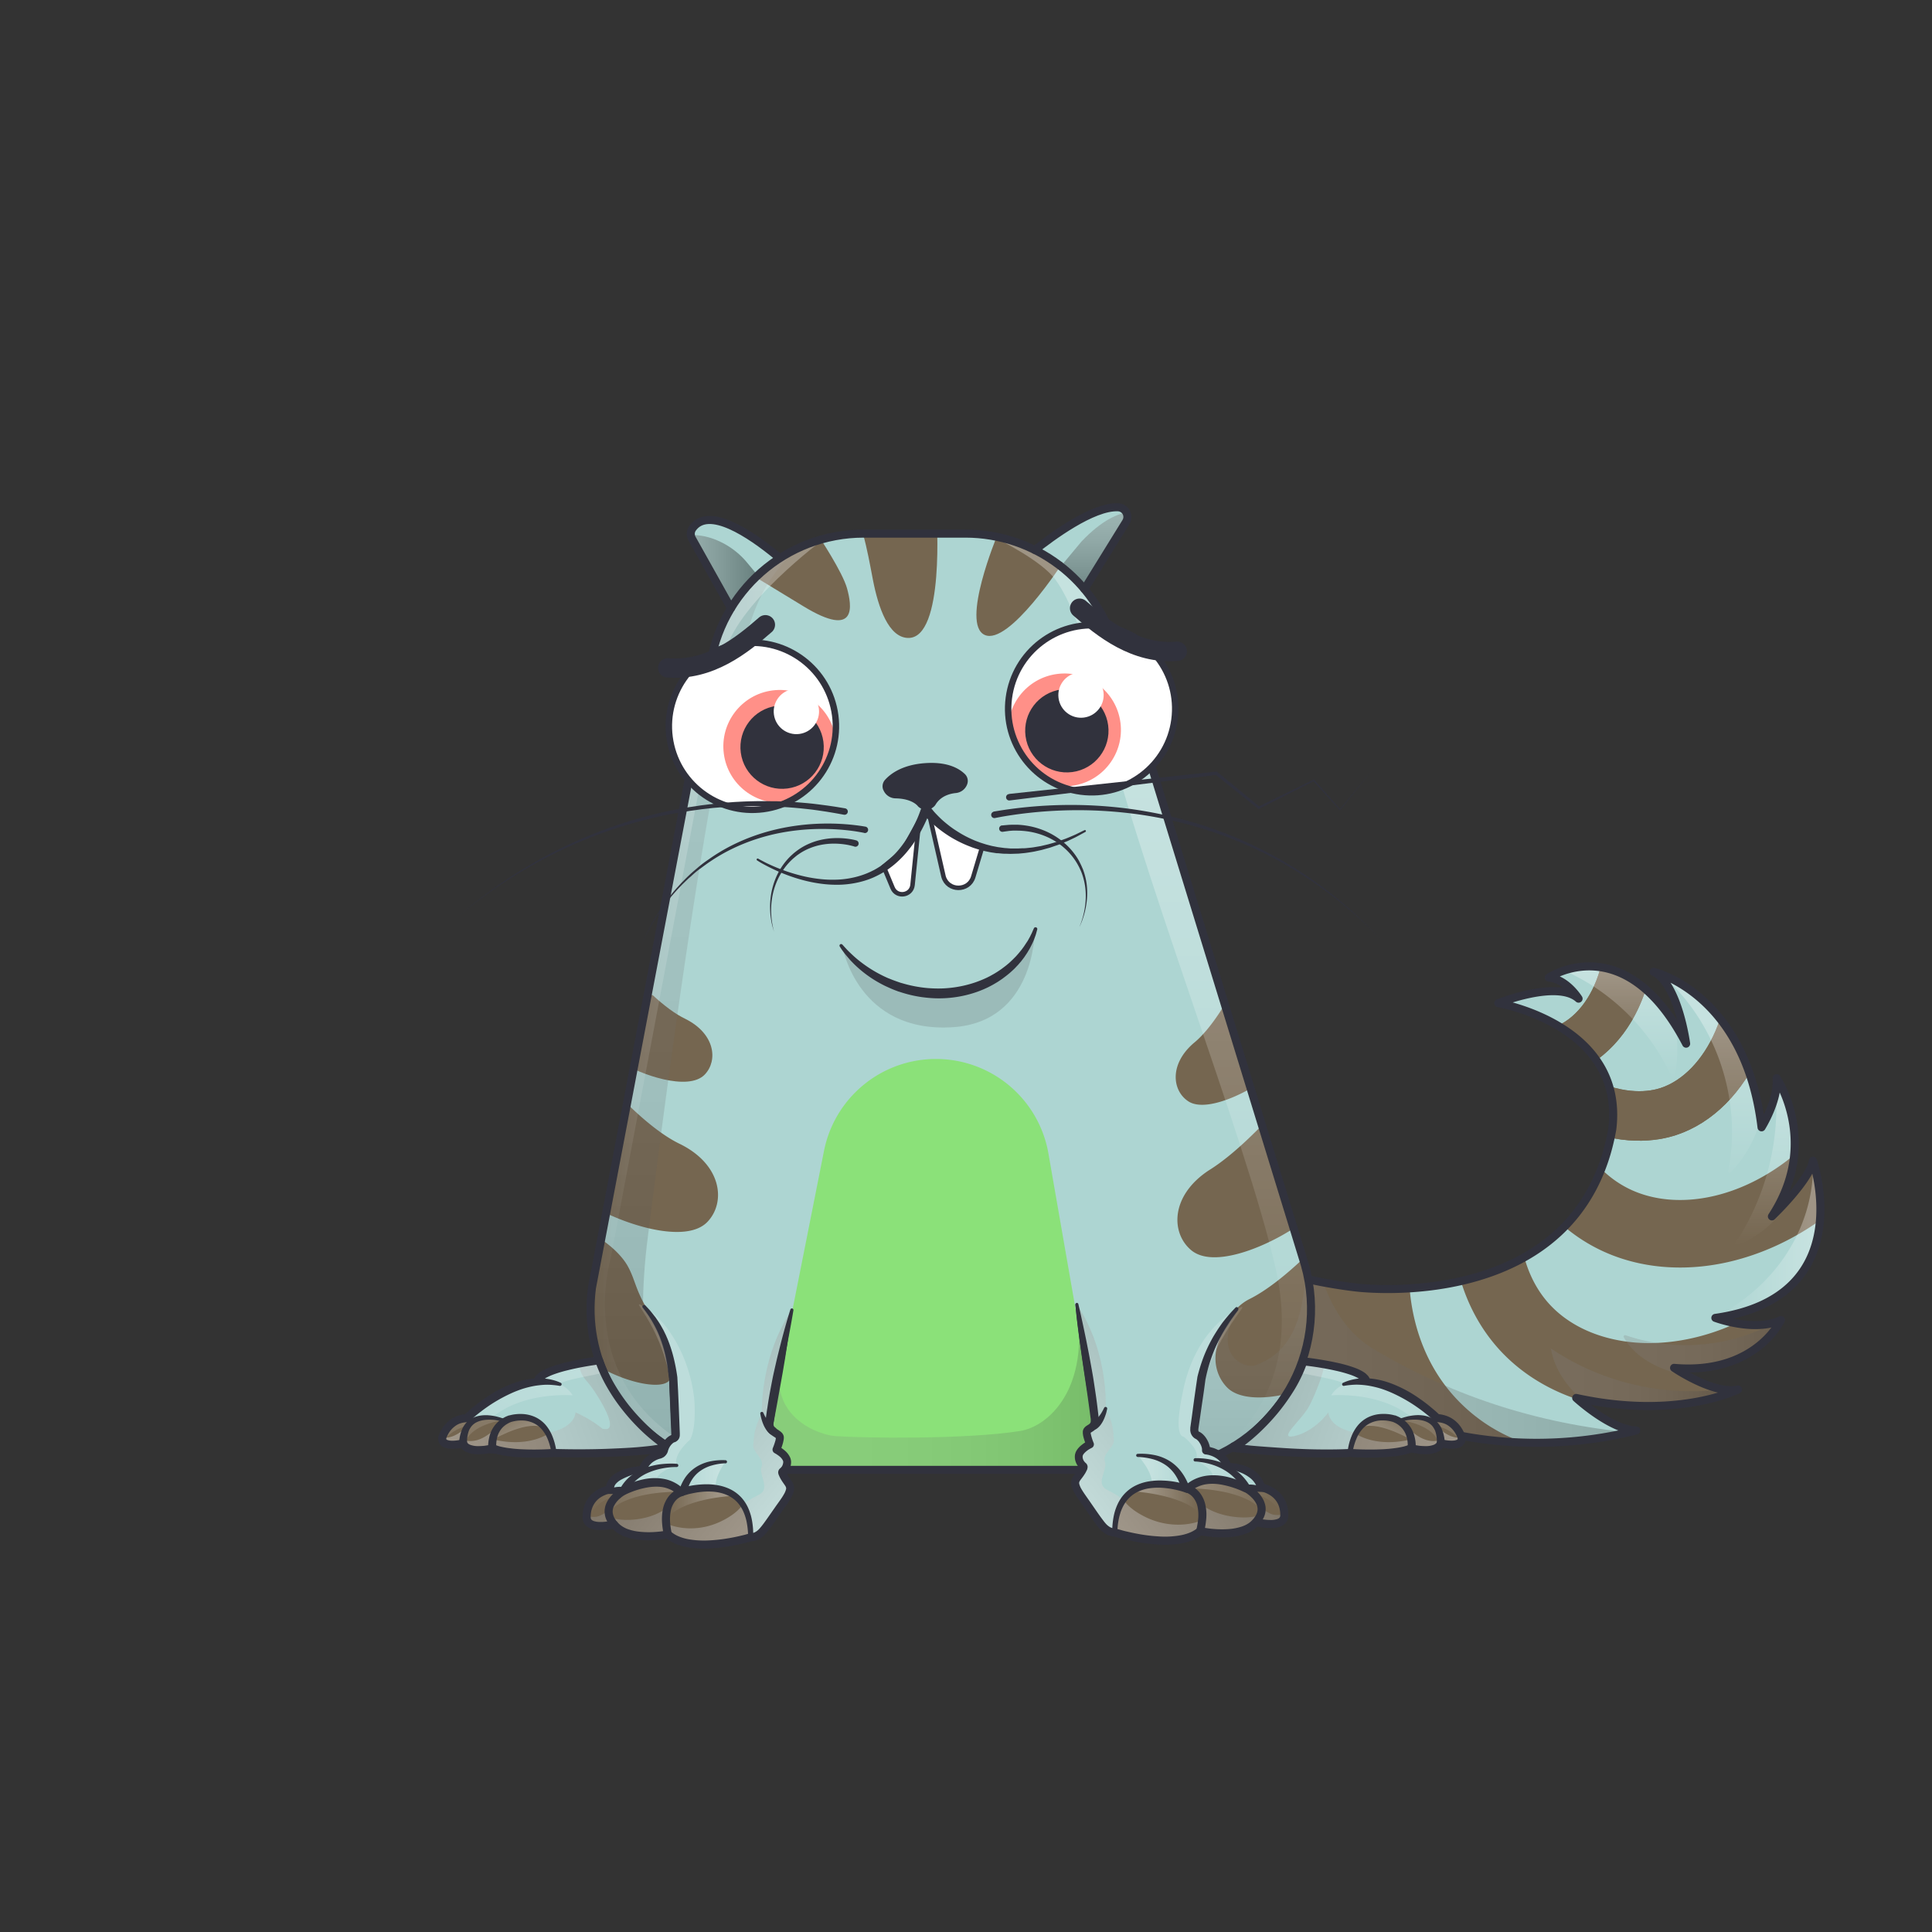 <svg xmlns="http://www.w3.org/2000/svg" viewBox="0 0 3000 3000" xmlns:xlink="http://www.w3.org/1999/xlink"><rect x="0" y="0" width="3000" height="3000" fill="#333333" stroke="none"/><g clip-path="url(#kittyClipPath)"><g id="tailFur"><clipPath id="tailFurClipPath"><path d="M1942.6 1959.2c69 30 162.4 39.9 162.4 39.9s347.1 45 398.6-246c19.5-161.9-177.1-195.4-177.1-195.4s91.8-36.7 124.7-7c0 0-18.5-30.3-46.3-32.7 0 0 118.2-79.9 213.3 102.6 0 0-12.3-93-50.5-111.6 0 0 142.5 32.6 167.6 241.5 0 0 26.3-41.6 23.4-76.4 0 0 67.9 99.8-7.3 214.7 0 0 58.9-56.3 63.7-86.5 0 0 73.9 212.1-151.5 244.1 0 0 61.2 22.9 101.8 3.3 0 0-39.1 85.3-165.9 74.3 0 0 61.7 42.1 99.3 33.5 0 0-93.2 47.7-251.3 13.2 0 0 53.6 49.5 93.2 50.5l-10.5 2.6a635.5 635.5 0 0 1-345.6-16.1l-151-50.4-90.9-37.1v-161z" fill="none" stroke="#31323d" stroke-linecap="round" stroke-linejoin="round" stroke-width="12.5"></path></clipPath><g clip-path="url(#tailFurClipPath)"><path fill="#add5d2" d="M1904 1437.5h939v808.41h-939z"></path><path d="M2439.6 1745.9l32.8-69.6c52.4 24.7 89.1 18.8 106.4 13.1 34.7-11.5 65.7-43.7 85-88.5 22.2-51.2 27.9-114.9 16.1-179.2l75.7-13.9c14.5 79.2 7 158.6-21.1 223.6s-75.2 112.4-131.5 131c-28.2 9.4-86.8 19.6-163.4-16.5z" fill="#756650"></path><path d="M2439.6 1745.9l32.8-69.6c52.4 24.7 89.1 18.8 106.4 13.1 34.7-11.5 65.7-43.7 85-88.5 22.2-51.2 27.9-114.9 16.1-179.2l75.7-13.9c14.5 79.2 7 158.6-21.1 223.6s-75.2 112.4-131.5 131c-28.2 9.4-86.8 19.6-163.4-16.5zm-130.5-69.8l14.5-75.6c56.9 10.9 91-4 106.3-13.8 30.7-19.7 52.7-58.7 60.3-106.9 8.7-55.1-1.6-118.2-29.1-177.6l69.8-32.3c33.8 73.1 46.3 151.8 35.3 221.8s-44.8 127.6-94.7 159.6c-25 16.2-79.3 40.7-162.4 24.8z" fill="#756650"></path><path d="M2309.1 1676.1l14.5-75.6c56.9 10.9 91-4 106.3-13.8 30.7-19.7 52.7-58.7 60.3-106.9 8.7-55.1-1.6-118.2-29.1-177.6l69.8-32.3c33.8 73.1 46.3 151.8 35.3 221.8s-44.8 127.6-94.7 159.6c-25 16.2-79.3 40.7-162.4 24.8zm190.5 509.3c-68.1-11.5-127.8-42.4-170.4-88.6-28.9-31.4-50-69.6-62.5-113.5a349.2 349.2 0 0 1-13-87.3l104.9-2.6c.9 37.7 10 91.2 47.8 132.2 30.9 33.5 77.7 54.4 131.8 59 58.6 4.9 122.6-9.7 180.4-41.2l64.3-11.9 33.3 64.7-47.4 39.3c-76.7 41.9-159.5 60.4-239.4 53.7q-15.2-1.3-29.8-3.8z" fill="#756650"></path><path d="M2668.2 1962.8c-68 12.3-134.7 3.6-190.4-25.4-37.9-19.7-70.6-48.4-97.4-85.4a349.2 349.2 0 0 1-41.9-77.7l97.8-38.1c13.7 35.1 40.4 82.4 89.9 108.1 40.4 21 91.5 24.8 144 10.6 56.8-15.3 112-50.8 155.6-100.1l56.5-33.1 53.3 49.5-31.2 53.1c-57.9 65.4-129.4 111-206.9 131.9q-14.7 4-29.3 6.6zm-205 493.9a497.1 497.1 0 0 1-96-9.5 482.1 482.1 0 0 1-108-34.8 459.8 459.8 0 0 1-209.2-193.3 485 485 0 0 1-46-115.5c-17.2-66.9-16.7-122.2-15.7-142.9l199.8 9.8c-.3 6.4-1.3 40.6 9.6 83.2 13.9 54 40.9 99.2 80.2 134.4 35.8 32 78.9 53.2 128.1 62.9 36.9 7.3 66.6 5.8 77.6 4.9l17.2 199.3c-10.5.8-23.1 1.5-37.6 1.5z" fill="#756650"></path><defs><clipPath id="tailShadowClipPath"><path d="M1942.6 1959.2c69 30 162.4 39.9 162.4 39.9s347.1 45 398.6-246c19.5-161.9-177.1-195.4-177.1-195.4s91.8-36.7 124.7-7c0 0-18.5-30.3-46.3-32.7 0 0 118.2-79.9 213.3 102.6 0 0-12.3-93-50.5-111.6 0 0 142.5 32.6 167.6 241.5 0 0 26.3-41.6 23.4-76.4 0 0 67.9 99.8-7.3 214.7 0 0 58.9-56.3 63.7-86.5 0 0 73.9 212.1-151.5 244.1 0 0 61.2 22.9 101.8 3.3 0 0-39.1 85.3-165.9 74.3 0 0 61.7 42.1 99.3 33.5 0 0-93.2 47.7-251.3 13.2 0 0 53.6 49.5 93.2 50.5l-10.5 2.6a635.5 635.5 0 0 1-345.6-16.1l-151-50.4-90.9-37.1v-161z" fill="none"></path></clipPath><linearGradient id="tailShadowGradient" x1="2504.56" y1="1675.22" x2="2504.56" y2="1448.67" gradientUnits="userSpaceOnUse"><stop offset="0" stop-color="#fff" stop-opacity="0"></stop><stop offset=".72" stop-color="#fff"></stop></linearGradient><linearGradient id="tailShadowGradient2" x1="1665.26" y1="2120.22" x2="2549.1" y2="2120.22" gradientUnits="userSpaceOnUse"><stop offset="0" stop-color="gray"></stop><stop offset=".27" stop-color="#7d7d7d"></stop><stop offset=".46" stop-color="#747474"></stop><stop offset=".64" stop-color="#646464"></stop><stop offset=".8" stop-color="#4d4d4d"></stop><stop offset=".95" stop-color="#303030"></stop><stop offset="1" stop-color="#242424"></stop></linearGradient><linearGradient id="tailShadowGradient3" x1="2662.04" y1="1821.69" x2="2662.04" y2="1468.7" gradientTransform="translate(-13.43 21.89)" href="#tailShadowGradient" xlink:href="#tailShadowGradient"></linearGradient><linearGradient id="tailShadowGradient4" x1="2752.98" y1="1933.56" x2="2752.98" y2="1592.06" href="#tailShadowGradient" xlink:href="#tailShadowGradient"></linearGradient><linearGradient id="tailShadowGradient5" x1="2521.14" y1="2094.95" x2="2807.7" y2="2094.95" href="#tailShadowGradient2" xlink:href="#tailShadowGradient2"></linearGradient><linearGradient id="tailShadowGradient6" x1="2408.12" y1="2162.15" x2="2697.59" y2="2162.15" href="#tailShadowGradient2" xlink:href="#tailShadowGradient2"></linearGradient><linearGradient id="tailShadowGradient7" x1="2671.02" y1="1930.16" x2="2859.95" y2="1930.16" href="#tailShadowGradient" xlink:href="#tailShadowGradient"></linearGradient></defs><g clip-path="url(#tailShadowClipPath)" style="mix-blend-mode:overlay"><path d="M2413.6 1500.9c80.6 30.4 147.9 94.3 182.8 173a2.2 2.2 0 0 0 4.3-.5c6.2-37.6 5.3-76.7-6.4-112.9-12.5-38.6-37.8-73.7-73-93.9s-80.2-24.3-116.8-6.8" opacity=".3" fill="url(#tailShadowGradient)" style="mix-blend-mode:overlay"></path><path d="M2580.5 1513.8c84.8 73.9 125.3 194.9 102.9 305a2.2 2.2 0 0 0 3.8 2c45.1-46.5 63.1-116.4 52.8-180.6-10.7-66.7-49.6-127-100.5-171.4" opacity=".3" fill="url(#tailShadowGradient3)" style="mix-blend-mode:overlay"></path><path d="M2756.9 1685.6c7.6 85.4-14.8 173.1-62.2 244.5a2.3 2.3 0 0 0 2.7 3.3c60.4-22.7 101.8-84 111.5-148.1 10.1-66.3-9.7-134.4-41.9-193.3" opacity=".3" fill="url(#tailShadowGradient4)" style="mix-blend-mode:overlay"></path><path d="M2815.2 1815.5c-.8 48.4-17 96.2-44.3 136.2-25.2 36.9-59.6 67.2-98.7 89a2.3 2.3 0 0 0 1.3 4.2 740 740 0 0 0 74.9-11.4c13.9-2.8 27.8-6.1 40.6-12.4 34.4-16.8 55.5-52.8 68.3-88.9 3.1-8.6 4.9-20.1-2.7-25.1" opacity=".3" fill="url(#tailShadowGradient7)" style="mix-blend-mode:overlay"></path></g><g clip-path="url(#tailShadowClipPath)" style="mix-blend-mode:multiply"><path d="M2042 1944.9c13.2 65.6 41.6 120.5 90.7 149.8 128.8 76.8 266.9 119.3 416.4 131.2.7 41.4-25.3 79.9-59.4 103.5s-75.3 34.3-116.1 41.5c-194.7 34.1-402.2-7.1-567.5-115.6-56.1-36.8-109.5-84.1-131.1-147.6-20.8-61.3-7.3-133.1 34.4-182.6s110.1-75.1 174.1-64.9" opacity=".25" fill="url(#tailShadowGradient2)" style="mix-blend-mode:multiply"></path><path d="M2753.1 2055.2c-69.5 37.1-154.5 43.8-229 18.1a2.3 2.3 0 0 0-2.7 3.2c9.8 17.9 26.3 31.7 44.4 41.3 19.8 10.5 41.6 16.6 63.2 22.4 28.7 7.7 58 15.1 87.7 13.7s60.3-13 77.9-36.9 18.3-61.1-3.5-81.3" opacity=".25" fill="url(#tailShadowGradient5)" style="mix-blend-mode:multiply"></path><path d="M2672.3 2157.6c-91.9 11.2-187.6-11.9-264.2-63.8 7.8 45.4 43.4 81.8 83.4 104.6 52.2 29.8 116.2 41.3 173.8 24.1 13.9-4.2 29-11.8 32.3-25.9" opacity=".25" fill="url(#tailShadowGradient6)" style="mix-blend-mode:multiply"></path></g></g></g><g id="tail"><path d="M1942.6 1959.2c69 30 162.4 39.9 162.4 39.9s347.1 45 398.6-246c19.5-161.9-177.1-195.4-177.1-195.4s91.8-36.7 124.7-7c0 0-18.5-30.3-46.3-32.7 0 0 118.2-79.9 213.3 102.6 0 0-12.3-93-50.5-111.6 0 0 142.5 32.6 167.6 241.5 0 0 26.3-41.6 23.4-76.4 0 0 67.9 99.8-7.3 214.7 0 0 58.9-56.3 63.7-86.5 0 0 73.9 212.1-151.5 244.1 0 0 61.2 22.9 101.8 3.3 0 0-39.1 85.3-165.9 74.3 0 0 61.7 42.1 99.3 33.5 0 0-93.2 47.7-251.3 13.2 0 0 53.6 49.5 93.2 50.5l-10.5 2.6a635.5 635.5 0 0 1-345.6-16.1l-151-50.4-90.9-37.1v-161z" fill="none" stroke="#31323d" stroke-linecap="round" stroke-linejoin="round" stroke-width="12.5"></path></g></g><g clip-path="url(#kittyClipPath)"><g id="bodyFur"><clipPath id="furClipPath"><path d="M1211.5 866.4a240.2 240.2 0 0 1 129.5-37.8h158.2A240.5 240.5 0 0 1 1607 854c24.5-19.2 89.4-68.2 129.3-66.3a15 15 0 0 1 12.1 22.9L1684 914.8a240.5 240.5 0 0 1 47.2 89.2l295.1 960.1a248.1 248.1 0 0 1-6.4 155.9l.8.3c47.5 13.8 136.8 46.1 179.8 75.5 26.1 17.8 10.1 55.9-23.2 55.3l-261.6-5a246.8 246.8 0 0 1-65.3 28c2.8 13.3 12.3 21 28.1 21.9 18.2 1 23.7 18.6 24.5 25.5 2.3 21.2-5.8 34.7-27.9 36.9l-91.8 3a53.5 53.5 0 0 1-22.3-4 71.6 71.6 0 0 1-43.1-54.3l-3.5-20.7h-533.5l-5 26.6a71.4 71.4 0 0 1-8.8 23.9c-13.4 22.8-38.9 35.7-65.3 34.1l-84.3-5c-21.4-1.6-31.9-18.9-27.2-40.4 2.5-11.1 15.1-20.3 30.6-21.1 23.3-1.2 30.3-20.2 29.9-43.6v-3.3q-7.1-3.7-13.9-7.9L770 2251c-33.3.6-49.7-38.2-23.2-55.3 54-34.9 146.4-69.2 184.5-78.3l.6-.2a248.9 248.9 0 0 1-12.6-117.6l182.9-961.4a240.3 240.3 0 0 1 33-93.8l-60.5-108.1a15 15 0 0 1 .9-16c24.9-34.9 89.3 8.5 130.8 42.6z" fill="none"></path></clipPath><g clip-path="url(#furClipPath)"><path fill="#add5d2" d="M724.1 562.8h1509.4v1824.09H724.1z"></path><path fill="#8be179" d="M1156.9 2405.5l122.6-618.4a177.2 177.2 0 0 1 170.7-142.7 177.2 177.2 0 0 1 177.6 145.6l103.5 593.7z"></path><path fill="#756650" d="M1176.2 898l71.3 43.4c85 51.8 74.8-2.2 67.8-27.7s-44-81.1-44-81.1l-57.6 31.2zM1311.2 763.5c27.2 40.6 35 88.5 44.2 136.5 8.5 44 24.5 89.6 54.4 90.6 57.9 1.8 44.4-191.1 44.4-191.1s-3.7-175.3-35.7-201.3c-18.9-15.4-13.4-35-57-16.1-30.3 13.2-113.1 89.5-123.2 110-6.7 13.6 57.2 48 72.9 71.4zM1548.4 831.6s-57 137.1-19.4 154.3 121.3-112.3 121.3-112.3zM917.1 1564.5s62.6-26 96.4-19.2c17.7 16.2 35.2 29.5 51.1 37 45.7 23 50.5 64.3 29.9 86.1-25.9 27.4-102.7-1.4-127.5-17.6s-114.7-86.4-114.7-86.4z"></path><path fill="#756650" d="M804.4 1506.1s149.5 222.4 252.5 270.8c63.9 32.1 70.5 89.8 41.8 120.2-36.2 38.3-143.4-1.9-178-24.6s-160.1-120.6-160.1-120.6zM2014.2 1513.2s-42.7 52.9-90 14.7a337.6 337.6 0 0 0-22.3 31.7c-15.4 25-31.8 46.7-48.1 59.9-38.8 33.3-33.5 74.6-8.3 90.8 31.8 20.3 111-23.7 131.1-45.4s90.6-111.4 90.6-111.4zM2105.4 1569.3s-131.3 187.9-228 247.8c-59.8 39.1-59.8 97.2-27.8 124.1 40.4 33.9 142.3-18.3 174-44.8s145.3-138.1 145.3-138.1zM2210.3 1733.6s-162.4 230.5-270.8 283.9c-28.8 15.1-38.4 43.6-46.6 63.9-10.9 27.1-5.2 54.9 12.5 73s55.4 18.8 92 10.2c0 0 16.8-35.6 24.8-56.1 72.2 7.5 239.3-114.8 239.3-114.8zM854.2 1913.5c38.1-25.9 102.2 19.3 120.6 52.6 13.7 24.7 11.4 42 43.4 86.7 22.8 31.9 28.1 78.2 22 89.3-13 23.7-118.7-6.2-162-63.3-31.3-41.2-67.2-136.1-24-165.3z"></path><path fill="#add5d2" d="M2468.6 1238.1c3.2 0 3.2-5 0-5s-3.2 5 0 5z"></path></g></g><g id="shadow" style="mix-blend-mode:multiply"><defs><clipPath id="shadowClipPath"><path d="M1211.5 866.4a240.2 240.2 0 0 1 129.5-37.8h158.2A240.5 240.5 0 0 1 1607 854c24.5-19.2 89.4-68.2 129.3-66.3a15 15 0 0 1 12.1 22.9L1684 914.8a240.5 240.5 0 0 1 47.2 89.2l295.1 960.1a248.1 248.1 0 0 1-6.4 155.9l.8.3c47.5 13.8 136.8 46.1 179.8 75.5 26.1 17.8 10.1 55.9-23.2 55.3l-261.6-5a246.8 246.8 0 0 1-65.3 28c2.8 13.3 12.3 21 28.1 21.9 18.2 1 23.7 18.6 24.5 25.5 2.3 21.2-5.8 34.7-27.9 36.9l-91.8 3a53.5 53.5 0 0 1-22.3-4 71.6 71.6 0 0 1-43.1-54.3l-3.5-20.7h-533.5l-5 26.6a71.4 71.4 0 0 1-8.8 23.9c-13.4 22.8-38.9 35.7-65.3 34.1l-84.3-5c-21.4-1.6-31.9-18.9-27.2-40.4 2.5-11.1 15.1-20.3 30.6-21.1 23.3-1.2 30.3-20.2 29.9-43.6v-3.3q-7.1-3.7-13.9-7.9L770 2251c-33.3.6-49.7-38.2-23.2-55.3 54-34.9 146.4-69.2 184.5-78.3l.6-.2a248.9 248.9 0 0 1-12.6-117.6l182.9-961.4a240.3 240.3 0 0 1 33-93.8l-60.5-108.1a15 15 0 0 1 .9-16c24.9-34.9 89.3 8.5 130.8 42.6z" fill="none"></path></clipPath><linearGradient id="shadowGradient" x1="1180.91" y1="2153.98" x2="1714.46" y2="2153.98" gradientUnits="userSpaceOnUse"><stop offset="0" stop-color="gray"></stop><stop offset=".27" stop-color="#7d7d7d"></stop><stop offset=".46" stop-color="#747474"></stop><stop offset=".64" stop-color="#646464"></stop><stop offset=".8" stop-color="#4d4d4d"></stop><stop offset=".95" stop-color="#303030"></stop><stop offset="1" stop-color="#242424"></stop></linearGradient><linearGradient id="shadowGradient2" x1="1713.27" y1="794.55" x2="1713.27" y2="927.94" gradientUnits="userSpaceOnUse"><stop offset="0" stop-color="gray"></stop><stop offset=".14" stop-color="#797979"></stop><stop offset=".35" stop-color="#646464"></stop><stop offset=".6" stop-color="#434343"></stop><stop offset=".89" stop-color="#141414"></stop><stop offset="1"></stop></linearGradient><linearGradient id="shadowGradient3" x1="1028.58" y1="855.47" x2="1028.58" y2="2254.41" href="#shadowGradient" xlink:href="#shadowGradient"></linearGradient><linearGradient id="shadowGradient4" x1="1971.82" y1="1970.17" x2="1971.82" y2="2305.13" href="#shadowGradient" xlink:href="#shadowGradient"></linearGradient><linearGradient id="shadowGradient5" x1="1041.15" y1="888.73" x2="1175.15" y2="888.73" href="#shadowGradient2" xlink:href="#shadowGradient2"></linearGradient></defs><g clip-path="url(#shadowClipPath)"><path d="M1213.2 2110.7c-22.2 91.8 60.8 117.5 83.2 119.2 41.2 3.1 203.6 5.6 287.7-7.9 43.8-7 109.2-65.4 87.3-196.3l43 256.8h-533.5z" opacity=".2" fill="url(#shadowGradient)"></path><path d="M1233.2 855.5c-66 66-73.4 124.2-101.7 248-48.7 214.1-107.5 671.9-126.3 823.4a910.2 910.2 0 0 0-6.8 98.4v3.4c23.5 26 47.6 88.8 52.6 176.8l1.3 49s-31.3-.8-81-.8c-62 0-110.8-111.7-79.2-278.2 28.4-149.5-68-915.5-68-915.5l282.1-44.3s16-102.2 127-160.2z" opacity=".2" fill="url(#shadowGradient3)"></path><path d="M1854.3 2157.4s29.9-91.4 66.3-124.9c-39.4 75 14.1 92.7 28.1 87.7 53.7-19.2 75-66.7 79.2-150l65.3 116.3s-55 256-204 214l-38.7-18.1z" opacity=".2" fill="url(#shadowGradient4)"></path><path d="M1781.2 799.5s-38-26-102 41.5l-33.7 40.5 56.1 46.5z" opacity=".4" fill="url(#shadowGradient2)" style="mix-blend-mode:multiply"></path><path d="M1041.2 839.5s27.5-18.9 71.6-.8a122.7 122.7 0 0 1 47.5 35.2l14.9 17.9-37.7 54.9z" opacity=".4" fill="url(#shadowGradient5)" style="mix-blend-mode:multiply"></path></g></g><g id="highlight" style="mix-blend-mode:overlay"><defs><clipPath id="highlightClipPath"><path d="M1211.5 866.4a240.2 240.2 0 0 1 129.5-37.8h158.2A240.5 240.5 0 0 1 1607 854c24.5-19.2 89.4-68.2 129.3-66.3a15 15 0 0 1 12.1 22.9L1684 914.8a240.5 240.5 0 0 1 47.2 89.2l295.1 960.1a248.1 248.1 0 0 1-6.4 155.9l.8.3c47.5 13.8 136.8 46.1 179.8 75.5 26.1 17.8 10.1 55.9-23.2 55.3l-261.6-5a246.8 246.8 0 0 1-65.3 28c2.8 13.3 12.3 21 28.1 21.9 18.2 1 23.7 18.6 24.5 25.5 2.3 21.2-5.8 34.7-27.9 36.9l-91.8 3a53.5 53.5 0 0 1-22.3-4 71.6 71.6 0 0 1-43.1-54.3l-3.5-20.7h-533.5l-5 26.6a71.4 71.4 0 0 1-8.8 23.9c-13.4 22.8-38.9 35.7-65.3 34.1l-84.3-5c-21.4-1.6-31.9-18.9-27.2-40.4 2.5-11.1 15.1-20.3 30.6-21.1 23.3-1.2 30.3-20.2 29.9-43.6v-3.3q-7.1-3.7-13.9-7.9L770 2251c-33.3.6-49.7-38.2-23.2-55.3 54-34.9 146.4-69.2 184.5-78.3l.6-.2a248.9 248.9 0 0 1-12.6-117.6l182.9-961.4a240.3 240.3 0 0 1 33-93.8l-60.5-108.1a15 15 0 0 1 .9-16c24.9-34.9 89.3 8.5 130.8 42.6z" fill="none"></path></clipPath><linearGradient id="highlightGradient" x1="1844.99" y1="2256.39" x2="1844.99" y2="835.98" gradientUnits="userSpaceOnUse"><stop offset="0" stop-color="#fff" stop-opacity="0"></stop><stop offset=".72" stop-color="#fff"></stop></linearGradient><linearGradient id="highlightGradient2" x1="2116.32" y1="2248.97" x2="2116.32" y2="2113.28" href="#highlightGradient" xlink:href="#highlightGradient"></linearGradient><linearGradient id="highlightGradient3" x1="1044.74" y1="2253.08" x2="1044.74" y2="2117.39" gradientTransform="matrix(-1 0 0 1 1878.82 0)" href="#highlightGradient" xlink:href="#highlightGradient"></linearGradient><linearGradient id="highlightGradient4" x1="916.62" y1="1544.97" x2="1280" y2="1544.97" href="#highlightGradient" xlink:href="#highlightGradient"></linearGradient></defs><g clip-path="url(#highlightClipPath)" opacity=".3"><path d="M1547.8 836.6s70.1 33.5 92.1 64.8 44.1 86.3 65.6 181c58.9 258.7 229.4 683.2 275.5 888s-92.3 286-92.3 286l61.1-35.5s63-74.8 72.5-107.6c20.8-71.9 139-33 117.2-147.7-31.7-166.5-305.7-970.5-305.7-970.5s-123.4-29.9-151.2-79.3c-20.7-36.8-73.2-64.7-124.1-79.9z" fill="url(#highlightGradient)"></path><path d="M1999.2 2162.4s113.2 21.1 98.4 83.6l92.6 3 43.3-6.5-4.3-68.5-206.8-60.7z" fill="url(#highlightGradient2)"></path><path d="M951.2 2166.5s-113.2 21.1-98.4 83.6l-92.6 3-43.3-6.5 4.3-68.5 206.8-60.7z" opacity=".7" fill="url(#highlightGradient3)"></path><path d="M1124.3 1019.4l-176.1 935.1s-53.5 175 102.2 279l.3 20.2s-124.5-57.2-133.5-215.2 100-604 100-604l81.8-433s88.4-169.6 181-165c0-.1-140.8 103.5-155.7 182.9z" fill="url(#highlightGradient4)" style="mix-blend-mode:overlay"></path></g></g><g id="bodyMask"><path d="M1211.5 866.4a240.2 240.2 0 0 1 129.5-37.8h158.2A240.5 240.5 0 0 1 1607 854c24.5-19.2 89.4-68.2 129.3-66.3a15 15 0 0 1 12.1 22.9L1684 914.8a240.5 240.5 0 0 1 47.2 89.2l295.1 960.1a248.1 248.1 0 0 1-6.4 155.9l.8.3c47.5 13.8 136.8 46.1 179.8 75.5 26.1 17.8 10.1 55.9-23.2 55.3l-261.6-5a246.8 246.8 0 0 1-65.3 28c2.8 13.3 12.3 21 28.1 21.9 18.2 1 23.7 18.6 24.5 25.5 2.3 21.2-5.8 34.7-27.9 36.9l-91.8 3a53.5 53.5 0 0 1-22.3-4 71.6 71.6 0 0 1-43.1-54.3l-3.5-20.7h-533.5l-5 26.6a71.4 71.4 0 0 1-8.8 23.9c-13.4 22.8-38.9 35.7-65.3 34.1l-84.3-5c-21.4-1.6-31.9-18.9-27.2-40.4 2.5-11.1 15.1-20.3 30.6-21.1 23.3-1.2 30.3-20.2 29.9-43.6v-3.3q-7.1-3.7-13.9-7.9L770 2251c-33.3.6-49.7-38.2-23.2-55.3 54-34.9 146.4-69.2 184.5-78.3l.6-.2a248.9 248.9 0 0 1-12.6-117.6l182.9-961.4a240.3 240.3 0 0 1 33-93.8l-60.5-108.1a15 15 0 0 1 .9-16c24.9-34.9 89.3 8.5 130.8 42.6z" fill="none"></path></g><g id="body"><path fill="none" stroke="#31323D" stroke-width="12.5" stroke-miterlimit="10" d="M1714.5 2282.4h-533.6m-130.2-28.7c-89.2-47.1-145.7-146.2-131.5-254.1l182.9-961.4c15.8-119.9 118-209.6 238.9-209.6h158.2c107.8 0 202.5 71.6 231.9 175.4l295.1 960.1c39 137.9-45.2 275-175.8 309.9" stroke-linecap="round"></path><path fill="#31323D" d="M1228.6 2040.8c-1.7 15.3-3.8 30.4-6 45.6l-3.5 22.7-3.8 22.6c-2.6 15.1-5.4 30.1-8.1 45.2l-8.3 45.1-16.6 90.3c-.8 4.1-2 8.2-3.5 12.1-1.5 3.9-3.3 7.8-5.4 11.4-4.2 7.3-9.6 13.9-16 19.4-12.9 11.1-29 17.6-45.9 18.8l-6.3.2h-6.1l-11.5-.7-22.9-1.3-45.8-2.8h-4.7l-1.8-.3c-2.3-.4-4.5-1-6.7-1.7-4.6-1.6-8.7-4.1-12.3-7.3-3.6-3.3-6.4-7.3-8.3-11.7-1.8-4.3-2.9-8.9-3.1-13.5-.2-4.4.1-8.9 1-13.2l.2-.8v-1.7l.3-1.1c.4-1.2.9-2.4 1.5-3.6 1.1-2.2 2.5-4.3 4.1-6.2 3.1-3.6 6.8-6.6 11-8.8 4-2.1 8.3-3.6 12.7-4.5 2.2-.4 4.4-.8 6.6-.9l2.7-.2 2.1-.3c1.5-.3 2.9-.7 4.3-1.2 1.3-.5 2.6-1.1 3.8-1.9 4.6-3 7.7-8.4 9.4-14.8 1.6-6.8 2.2-13.8 1.8-20.8l-.9-22.9-1.9-45.9c-.6-15.3-1.3-30.6-1.8-45.9v.5c-.6-5-1.3-9.9-2-14.9-.4-2.5-.8-4.9-1.2-7.4s-.9-4.9-1.4-7.3-1-4.9-1.6-7.3l-1.8-7.2c-1.3-4.8-2.7-9.5-4.4-14.2-.8-2.3-1.7-4.6-2.6-6.9s-1.8-4.6-2.9-6.8l-1.5-3.4-1.6-3.3-1.7-3.3-1.8-3.3-1.8-3.2-1.9-3.2-4-6.3c-1.4-2.1-2.8-4.1-4.3-6.2l-2.2-3-2.3-3c-.8-.9-.7-2.3.2-3.2s2.3-.7 3.2.2l5.4 5.6c1.7 1.9 3.4 3.9 5.1 5.9 1.7 2 3.3 4 4.8 6.1l2.3 3.2 2.2 3.2c1.5 2.2 2.9 4.3 4.2 6.6l2 3.4 1.9 3.4c1.3 2.3 2.4 4.6 3.5 7 1.1 2.4 2.2 4.7 3.2 7.2 2 4.8 3.8 9.7 5.4 14.7 1.6 5 3 10 4.2 15 .6 2.5 1.2 5.1 1.7 7.6s1.1 5.1 1.5 7.6c.9 5.1 1.7 10.2 2.4 15.3v.5c.9 15.3 1.6 30.6 2.4 45.8l2.3 45.8 1.1 22.9c.2 4.1.2 8.2-.1 12.3-.3 4.2-.9 8.4-1.9 12.5-.5 2.1-1.2 4.2-2 6.3-.9 2.1-1.9 4.2-3.1 6.2-2.5 4.1-5.8 7.7-9.8 10.4-4 2.6-8.5 4.5-13.2 5.3l-3.5.5-3 .2c-1.6.1-3.1.3-4.7.6-3.1.6-6 1.7-8.8 3.2-2.6 1.4-5 3.3-6.9 5.5-.9 1-1.6 2.1-2.2 3.3-.6 1.2-1 2.4-1.2 3.7-.7 3.2-.9 6.4-.7 9.6.2 3 .8 5.9 2 8.7 1.1 2.6 2.8 5 4.9 6.9 2.1 1.9 4.6 3.4 7.3 4.3 1.4.5 2.9.8 4.4 1.1l1 .2h3.9l45.8 2.7 22.9 1.4 11.5.7h10.5c13.8-.9 27-6.2 37.6-15.2 5.2-4.5 9.6-9.8 13.1-15.7 3.5-6 6-12.4 7.4-19.2l17.4-90.1 8.7-45.1c2.9-15 5.8-30 8.8-45l4.7-22.5 5-22.4c3.4-14.9 7-29.8 11-44.6.2-1.4 1.4-2.3 2.7-2.2s2.4 1.5 2.2 2.9z"></path><path fill="#31323D" d="M1095.2 2319.6h-.5l-1.7.2c-2 .3-4 1-5.8 2-2.6 1.4-4.8 3.2-6.7 5.5-1.1 1.3-2 2.6-2.9 4-.9 1.5-1.7 3-2.4 4.6l-.5 1.2-.5 1.2-.5 1.2-.4 1.3c-.5 1.7-.9 3.4-1.3 5l-.5 2.4c-.2.8-.3 1.6-.4 2.4s-.4 3-.6 4.4-.2 2.6-.3 3.7-.1 2.1-.2 2.9v2.7c.2 3.5-2.4 6.5-5.9 6.7-3.5.2-6.5-2.4-6.7-5.9 0-.5 0-1 .1-1.5 0-.3.1-.5.1-.8l.5-2.7c.2-.9.3-1.9.6-3.1s.5-2.6.9-4.1.8-3.1 1.3-4.8l.8-2.6.9-2.7c.7-1.8 1.4-3.7 2.3-5.5l.6-1.4.7-1.4.7-1.4.8-1.4c1.1-1.8 2.3-3.5 3.6-5.2 1.3-1.6 2.7-3.1 4.2-4.5 2.7-2.5 5.9-4.5 9.4-5.8 2.5-.9 5.1-1.4 7.7-1.5h3.1c1.3.1 2.3 1.3 2.2 2.7-.2 1.4-1.4 2.3-2.7 2.2zm-42.5-4.7h-.6l-1.6.4-2.5.9-.7.3-.8.4-1.6.9-1.7 1.1-1.7 1.3-.9.7-.8.8-1.6 1.7-1.5 2-.7 1-.6 1.1-1.3 2.2-1.1 2.4c-.3.8-.7 1.6-1 2.4l-.8 2.5-.8 2.4-.6 2.5c-.4 1.5-.8 3.1-1 4.7l-.6 4.3c-.2 1.2-.3 2.5-.3 3.7l-.2 2.8-.2 2.5v.4c.2 3.5-2.5 6.4-6 6.6-3.5.2-6.4-2.5-6.6-6 0-.5 0-.9.1-1.4 0-.3.1-.5.1-.8l.5-2.7.6-3.1c.3-1.2.4-2.5.9-4l1.3-4.7c.5-1.8 1.1-3.5 1.8-5.2l1-2.7 1.3-2.7 1.3-2.7c.5-.9 1.1-1.8 1.6-2.7l1.7-2.6 1.9-2.4.9-1.2 1.1-1.1 2.1-2.1 2.2-1.8 1.1-.9 1.2-.7 2.2-1.4 2.2-1.1 2.1-.8 1-.4 1-.3c1.1-.3 2.1-.5 3.2-.7l2.2-.2h.8c1.2-.1 2.3.8 2.4 2 .1 1.2-.8 2.3-2 2.4zm621-289.7l2.2 9.4c1.4 6.1 3.4 15.1 5.8 26.6 1.2 5.7 2.5 12.1 3.9 19l4.4 22.5 4.8 25.6 5 28.4 23.3 135.3c1.1 6.1 2 12.8 3.6 17.8 1.7 5.5 4.1 10.8 7.2 15.7 6.3 10 15.3 18.1 25.9 23.4l4.1 1.9 1.1.4 1 .4 2 .7c2.7.8 5.6 1.4 8.4 1.7l4.3.3h4.6l10-.3 40.1-1.4 39.4-1.2 2.5-.3 1.2-.2.9-.2 1.9-.4 1.9-.6c2.4-.8 4.5-2 6.5-3.5 1.8-1.5 3.3-3.3 4.3-5.4.2-.6.6-1.1.7-1.7l.6-1.8c.4-1.3.6-2.6.8-3.9.2-1.4.3-2.7.4-4.1v-2.1s0-1.4-.1-2.2l-.2-2.2v-.3c0 .2-.2.3-.3.2-.2 0-.3-.2-.2-.3 0-.2.2-.3.3-.2.1 0 .2.1.2.2v-1.6l-.2-.8-.2-.9c-.1-.6-.4-1.3-.6-1.9-1.7-5-4.7-9.3-8.4-11.7-2-1.2-4.1-2-6.4-2.3l-1.8-.2-2.6-.2h-1.2l-1.5-.2-2.9-.5c-3.8-.9-7.5-2.3-10.9-4.2-3.5-2-6.6-4.7-9.1-8-2.4-3.1-4.1-6.7-5.3-10.4-1-3.5-1.7-7.1-1.9-10.7-.1-.9-.1-1.7-.1-2.6v-7.2l.2-9.1.8-35.4.2-8.6v-4.6l.3-4.2.3-4.2c.1-1.4.2-2.7.4-4.2l1-8.4c1.5-10.6 3.6-21.1 6.4-31.5 2.5-9.5 5.6-18.8 9.1-28l2.7-6.4c.9-2.1 1.7-4.2 2.7-6.2l2.8-5.9c.9-1.9 1.8-3.9 2.8-5.7l2.9-5.4 1.4-2.6 1.5-2.5 2.9-4.9c.9-1.6 1.8-3.2 2.8-4.7l5.6-8.7 5.4-7.7 2.6-3.5 2.5-3.2c1.6-2.1 3.1-4.1 4.6-5.8l4.1-4.9 3.5-4 6.6-7.1c.8-.9 2.2-1.1 3.1-.3.9.8 1.1 2.2.3 3.1l-5.6 7.8c-3.6 5.1-8.8 12.6-14.9 22.5l-4.7 7.8-4.8 8.8c-.9 1.5-1.7 3.1-2.5 4.7l-2.5 4.9-1.3 2.5-1.2 2.6-2.5 5.4c-7.4 16.3-13.4 33.2-17.7 50.6l-.9 3.6-.4 1.8-.4 1.8-1.5 7.4-.4 1.9-.3 1.9-.6 3.8-.6 3.9-.3 1.9-.2 1.9-.9 7.8c-.2 1.3-.2 2.7-.3 4.1l-.3 4.2-.3 4.2v12.5l-.5 35.4v15.8s0 1.4.1 2c.2 2.5.7 5.1 1.4 7.5.7 2.2 1.8 4.3 3.2 6.2 2.7 3.6 6.9 5.8 12 6.9l1.8.3.9.2h1.2l2.2.2 3 .3c4.1.6 8.1 2 11.7 4.2 3.5 2.2 6.6 5.1 9 8.5 2.3 3.2 4.1 6.8 5.4 10.5.3.9.6 1.8.8 2.8l.4 1.4.3 1.6v2.9l.2 2.7c.1.9.1 1.8.1 2.8s.1 1.8 0 2.8c-.1 1.9-.2 3.8-.5 5.7-.3 2-.7 3.9-1.2 5.8l-1 2.9c-.3 1-.8 1.9-1.3 2.9-1.9 3.9-4.6 7.3-7.9 10.1-3.3 2.6-6.9 4.7-10.9 6l-2.8.9-3 .7-1.5.3-1.3.2-2.5.3h-5.7l-5 .2-10 .4-20.1.7-40.1 1.3-10 .3h-5.4l-5.6-.4c-3.7-.4-7.4-1.2-11-2.3l-2.7-.9-1.4-.5-1.2-.5-4.9-2.3c-12.9-6.5-23.7-16.4-31.4-28.6-3.8-6-6.7-12.4-8.7-19.2l-.7-2.6-.3-1.3c-.1-.4-.2-.9-.3-1.3l-.5-2.3-.2-1.2v-1.4l-1.5-9.3-22-135.6-4.5-28.5-3.8-25.7-3.2-22.7c-1-7-1.8-13.4-2.5-19.3-1.5-11.6-2.5-20.8-3.2-27.1l-1-9.6c.4-1.1 1.7-1.7 2.8-1.3.4.1.7.4 1 .7z"></path><path fill="#31323D" d="M1783.2 2307.4h3.2c2.7.3 5.4.8 8 1.7 1.8.6 3.5 1.3 5.1 2.1 1.9.9 3.6 2 5.3 3.3 1.8 1.3 3.5 2.9 5 4.5.7.9 1.5 1.7 2.2 2.7l1 1.4 1 1.5c1.2 1.9 2.4 4 3.3 6.1.9 2 1.7 4.1 2.4 6.2.4 1 .6 2 .9 3s.5 2 .7 2.9l.6 2.8.4 2.6c.3 1.7.4 3.2.6 4.6s.3 2.5.3 3.5l.2 3.1c-.2 3.5-3.1 6.2-6.6 6-3-.1-5.4-2.3-5.9-5.2v-1l.2-2.7c.1-.9.1-1.9.1-3.1s.1-2.6 0-4v-2.3l-.2-2.4c-.1-.8-.2-1.7-.3-2.5s-.2-1.8-.4-2.6c-.3-1.8-.8-3.6-1.3-5.3-.6-1.8-1.3-3.5-2.1-5.2l-.6-1.3-.7-1.2c-.4-.8-1-1.6-1.5-2.3-1-1.5-2.2-2.8-3.5-4.1-2.3-2.3-5-4.1-8-5.5-2.1-1-4.3-1.7-6.6-2.2l-1.9-.3h-.7c-1.3.1-2.4-1-2.5-2.3s1-2.4 2.3-2.5zm50.6-3.2h3.2c2.7.3 5.4.8 8 1.7 1.8.6 3.5 1.3 5.1 2.1 1.9.9 3.6 2 5.3 3.3 1.8 1.3 3.5 2.9 5 4.5.7.9 1.5 1.7 2.2 2.7l1 1.4 1 1.5c1.2 1.9 2.4 4 3.3 6.1.9 2 1.7 4.1 2.4 6.2.4 1 .6 2 .9 3s.5 2 .7 2.9l.6 2.8.4 2.6c.3 1.7.4 3.2.6 4.6s.3 2.5.3 3.5l.2 3.1c.5 3.4-2 6.6-5.4 7.1-3.4.5-6.6-2-7.1-5.4-.1-.5-.1-1.1 0-1.6v-.3l.2-2.7c.1-.9.1-1.9.1-3.1s.1-2.6 0-4v-2.3l-.2-2.4c-.1-.8-.2-1.7-.3-2.5s-.2-1.8-.4-2.6c-.3-1.8-.8-3.6-1.3-5.3-.6-1.8-1.3-3.5-2.1-5.2l-.6-1.3-.7-1.2c-.4-.8-1-1.6-1.5-2.3-1-1.5-2.2-2.8-3.5-4.1-2.3-2.3-5-4.1-8-5.5-2.1-1-4.3-1.7-6.6-2.2l-1.9-.3h-.7c-1.3.1-2.4-1-2.5-2.3s1-2.4 2.3-2.5z"></path><path fill="none" stroke="#31323D" stroke-width="12.5" stroke-miterlimit="10" d="M1206.2 862.9c-41.5-34.1-105.9-77.5-130.8-42.6-3.4 4.7-3.7 10.9-.9 16l60.5 108.1m472-90.4c24.5-19.2 89.4-68.2 129.3-66.3 8.3.4 14.7 7.4 14.3 15.6-.1 2.6-.9 5.1-2.2 7.3L1684 914.8M931.3 2117.4c-38.1 9.1-130.4 43.4-184.5 78.3-26.5 17.1-10.1 55.9 23.2 55.3l280.4-5.5" stroke-linecap="round"></path><path fill="#31323D" d="M840.5 2200.1l-.7.2-2 .6-3.1 1-4 1.5-4.5 2.1c-1.6.8-3.2 1.8-4.7 2.8-1.6 1.1-3 2.2-4.4 3.5-1.4 1.3-2.6 2.7-3.7 4.2l-.8 1.1-.7 1.2c-.4.8-.8 1.6-1.1 2.4-.2.4-.3.8-.4 1.2l-.3 1.2c-.2.8-.3 1.6-.4 2.4v3.6c0 .4.1.8.1 1.2 0 .7.1 1.5.3 2.2.2.7.3 1.4.5 2.1.3 1.2.7 2.4 1.2 3.6.4 1 .8 1.9 1.2 2.8l1.2 2.4.2.3c1.3 3.2-.3 6.9-3.5 8.2-2.9 1.2-6.2 0-7.8-2.7l-.3-.7-1.1-3.1c-.4-1-.7-2.2-1.1-3.7-.4-1.6-.8-3.3-1-4.9-.1-.9-.2-1.9-.3-2.9-.1-1.1-.1-2.1-.1-3.2v-1.7l.2-1.7c.1-.6.1-1.2.2-1.7l.4-1.8c.3-1.2.6-2.4 1-3.5.2-.6.4-1.1.7-1.7l.8-1.7c.6-1.1 1.3-2.2 2-3.2l1.1-1.5 1.2-1.4c1.6-1.8 3.4-3.5 5.4-4.9 1.8-1.4 3.8-2.6 5.8-3.6 1.9-1 3.8-1.8 5.7-2.6l5.2-1.8 4.4-1.2 3.5-.7 2.3-.3h.8c1.2-.2 2.4.6 2.6 1.8.2 1.2-.6 2.4-1.8 2.6h-.2zm-47.5 2h-.6l-1.7.5c-2 .7-4 1.5-5.9 2.5-1.2.7-2.4 1.4-3.6 2.2-1.2.9-2.4 1.8-3.5 2.9-1.1 1.1-2.1 2.4-2.9 3.7-.8 1.3-1.5 2.7-2 4.2-.2.7-.4 1.5-.6 2.2-.1.8-.3 1.5-.3 2.3-.1 1.5-.1 3.1.1 4.6.2 1.4.4 2.9.8 4.3s.7 2.7 1.2 3.9l.6 1.7.7 1.5.6 1.3.6 1.1 1.1 2.1v.2c1.2 3.3-.5 6.9-3.7 8.1-2.8 1-5.9 0-7.5-2.5l-.3-.8-.9-2.7-.5-1.4-.5-1.7-.5-1.9c-.2-.7-.3-1.4-.5-2.2s-.6-3.3-.8-5.1c-.2-2-.3-3.9-.2-5.9.1-2.1.3-4.2.8-6.3.2-1.1.6-2.1.9-3.2.4-1.1.8-2.1 1.3-3.1 1-2 2.2-3.9 3.6-5.6 1.4-1.6 2.9-3 4.5-4.3 1.5-1.1 3.1-2.1 4.8-3 1.5-.8 3-1.4 4.6-2 2.3-.9 4.7-1.5 7.1-2l2-.3h.8c1.2-.2 2.4.6 2.6 1.8.2 1.2-.6 2.4-1.8 2.6h-.4v.3z"></path><path fill="none" stroke="#31323D" stroke-width="12.5" stroke-miterlimit="10" d="M2020.7 2120.2c47.5 13.8 136.8 46.1 179.8 75.5 26.1 17.8 10.1 55.9-23.2 55.3l-261.6-5.1" stroke-linecap="round"></path><path fill="#31323D" d="M2107.6 2193.7h.8l2.3.4 3.5.8 4.5 1.4 5.2 2c1.9.8 3.8 1.8 5.6 2.8 2 1.1 3.9 2.4 5.7 3.8 1.9 1.5 3.7 3.2 5.3 5.1l1.2 1.5 1.1 1.6c.7 1.1 1.3 2.2 1.9 3.3.3.6.5 1.2.8 1.7s.5 1.2.7 1.8l.6 1.8.3.9.2.9c.3 1.2.5 2.3.6 3.5.1 1.1.2 2.3.2 3.4 0 2.1-.1 4.1-.4 6.2-.2 1.7-.6 3.4-1 5-.4 1.5-.7 2.8-1.1 3.7l-1.1 3.2c-1.6 3.1-5.3 4.4-8.5 2.8-2.5-1.3-3.9-4.1-3.3-6.9l.3-.7.2-.3 1.2-2.4c.4-.8.7-1.7 1.2-2.8s.8-2.3 1.2-3.7c.4-1.4.6-2.9.8-4.4.1-.8.1-1.6.1-2.4 0-.8 0-1.7-.1-2.5v-1.2l-.2-1.3c-.1-.4-.2-.8-.4-1.3-.1-.4-.2-.9-.4-1.3-.3-.9-.7-1.7-1.1-2.5l-.7-1.2-.8-1.2c-1.1-1.6-2.3-3.1-3.7-4.4-1.4-1.4-2.8-2.6-4.4-3.8-1.5-1.1-3.1-2.1-4.7-3l-4.5-2.3c-2.3-1.1-4.7-2.1-7.1-2.9l-2-.6-.7-.2h-.1c-1.2-.4-1.8-1.6-1.5-2.7.3-1 1.3-1.7 2.3-1.6zm47.5 2h.8l2.1.4c2.4.6 4.8 1.4 7.1 2.4 1.5.7 3 1.4 4.5 2.3 1.6 1 3.2 2.1 4.7 3.3 1.6 1.4 3.1 2.9 4.4 4.5 2.1 2.6 3.7 5.6 4.8 8.8.4 1.1.6 2.2.9 3.2s.4 2.2.6 3.3.3 2.2.2 3.2.1 2.1 0 3.1l-.2 2.9c-.3 1.8-.5 3.6-.8 5.2l-.5 2.3-.6 2-.5 1.8-.5 1.4-.9 2.7c-1.6 3.1-5.3 4.4-8.5 2.8-2.5-1.3-3.9-4.1-3.3-6.9l.3-.7v-.3l1.1-2.2.6-1.2.6-1.4.7-1.6.6-1.7c.5-1.2.8-2.6 1.2-4l.4-2.2c.2-.7.2-1.5.3-2.3s.1-1.5.1-2.3-.1-1.6-.1-2.4-.2-1.6-.3-2.4c-.2-.8-.4-1.5-.6-2.3-.5-1.5-1.2-3-2-4.4-.8-1.4-1.8-2.7-2.9-3.9-1.1-1.2-2.3-2.2-3.5-3.2-1.1-.9-2.4-1.7-3.6-2.4-1.9-1.1-3.9-2.1-5.9-2.9l-1.7-.6-.6-.2h-.1c-1-.6-1.4-2-.8-3 .4-.7 1.1-1.1 1.9-1.1z"></path></g></g><defs><linearGradient id="wild__b" x1="1336.95" x2="825.61" y1="2414.06" y2="2003.39" gradientUnits="userSpaceOnUse"><stop offset="0" stop-color="#fff"></stop><stop offset=".09" stop-color="#f8f8f8"></stop><stop offset=".22" stop-color="#e3e3e3"></stop><stop offset=".37" stop-color="#c1c1c1"></stop><stop offset=".55" stop-color="#939393"></stop><stop offset=".75" stop-color="#575757"></stop><stop offset=".96" stop-color="#0f0f0f"></stop><stop offset="1"></stop></linearGradient><linearGradient id="wild__a" x1="910.99" x2="1078.84" y1="2190.82" y2="2190.82" gradientUnits="userSpaceOnUse"><stop offset="0" stop-color="#fff" stop-opacity="0"></stop><stop offset=".72" stop-color="#fff"></stop></linearGradient><linearGradient id="wild__c" x1="1037.21" x2="1142.82" y1="2312.24" y2="2312.24" href="#wild__a" xlink:href="#wild__a"></linearGradient><linearGradient id="wild__d" x1="1868.3" x2="1341.42" y1="2413.3" y2="1990.15" gradientTransform="matrix(-1, -0.02, -0.02, 1, 3469.84, 30.33)" href="#wild__b" xlink:href="#wild__b"></linearGradient><linearGradient id="wild__e" x1="1431.73" x2="1598.25" y1="2189.36" y2="2189.36" gradientTransform="matrix(-1, -0.02, -0.02, 1, 3469.84, 30.33)" href="#wild__a" xlink:href="#wild__a"></linearGradient><linearGradient id="wild__f" x1="1561.8" x2="1670.62" y1="2305.14" y2="2305.14" gradientTransform="matrix(-1, -0.02, -0.02, 1, 3469.84, 30.33)" href="#wild__a" xlink:href="#wild__a"></linearGradient><linearGradient id="wild__g" x1="497.86" x2="1399.34" y1="2351.36" y2="2023.25" href="#wild__b" xlink:href="#wild__b"></linearGradient><linearGradient id="wild__h" x1="678.59" x2="1021.77" y1="2411.38" y2="1816.99" href="#wild__a" xlink:href="#wild__a"></linearGradient><linearGradient id="wild__i" x1="781.73" x2="836.93" y1="2180.32" y2="2277.95" href="#wild__a" xlink:href="#wild__a"></linearGradient><linearGradient id="wild__j" x1="2506.25" x2="3407.73" y1="2351.36" y2="2023.25" gradientTransform="matrix(-1, 0, 0, 1, 4964.83, 0)" href="#wild__b" xlink:href="#wild__b"></linearGradient><linearGradient id="wild__k" x1="2686.98" x2="3030.16" y1="2411.38" y2="1816.99" gradientTransform="matrix(-1, 0, 0, 1, 4964.83, 0)" href="#wild__a" xlink:href="#wild__a"></linearGradient><linearGradient id="wild__l" x1="2790.12" x2="2845.32" y1="2180.32" y2="2277.95" gradientTransform="matrix(-1, 0, 0, 1, 4964.83, 0)" href="#wild__a" xlink:href="#wild__a"></linearGradient></defs><g><path fill="#756650" d="M1165.4 2386.5a44.3 44.3 0 0 1-10.6 2.3s-80.8 26.7-117.7-6c0 0-61.6 12.7-83.6-15.6 0 0-42.7 10.6-42.7-11.2s12.4-37.8 35.9-43.2l-1 4.4s8-5.7 23.6-2.9c0 0 54.9-30.5 88.2 3 0 0 106-37.9 108.1 65.5"></path><path fill="#add5d2" d="M1229.5 2034.1s-29.3 89.6-33.2 181.4l5.3 5.1c4.6 4.6 9.2 8.3 9.2 11.5 0 6.7-5.3 18.9-5.3 18.9s16.7 8.5 16.7 19.1a19.2 19.2 0 0 1-8.2 15.7c8.4 23 23.5 17.9 1.5 48.7-23.4 32.7-35.4 46.5-49.4 51.8 7.8-44.3-29.1-69.2-29.1-69.2-31-19.6-79-1.4-79-1.4-5.3-5.4-18.7-16.8-45.6-15.3s-43.2 12.9-43.2 12.9c-10-2.7-22.6 1.7-22.6 1.7l.9-2.4s-5.4-33.4 51.4-32.5l.7-2.1c9-19 31.3-17.2 31.3-17.2-2.5-10 13.9-24.7 13.9-24.7 16.4-152.3-44.4-206.8-44.4-206.8z"></path><path fill="url(#wild__b)" d="M1229.5 2034.1c-49.8 73.7-46.5 160.5-46.5 160.5-13.6 26.6-11.7 37-13.3 48.6s17.5 21.8 12.8 34.2 14.3 34.2-3.7 43.4-25.5 15.1-25.5 15.1-6.3 12.9-32.4 25.8c-31.8 15.8-63.2 13-82.7 5.5-1.5-.6-4.4-20-5.5-20.4l-3.2-1.3c-25.3 15.8-62.5 17.5-79.9 11.2-1-.4-.9-4.6-1.7-4.9l-8-2.8c-9.6 6.1-15 7.8-26.4 5.5-.6 3.1-2.7 1.6-2.7 5 0 21.8 42.7 11.2 42.7 11.2 22 28.3 83.6 15.6 83.6 15.6 36.9 32.7 117.7 6 117.7 6a44.3 44.3 0 0 0 10.6-2.3l.8-.7c0 .2-.1.3-.1.5 14-5.3 26-19.1 49.4-51.8 22-30.8 6.9-25.7-1.5-48.7a19.2 19.2 0 0 0 8.2-15.7c0-10.6-16.7-19.1-16.7-19.1s5.3-12.2 5.3-18.9-4.6-10.4-9.2-15l-5.3-5.1c1.7-59.2 24.3-125.2 33.2-181.4z" opacity=".4" style="mix-blend-mode:multiply"></path><path fill="url(#wild__a)" d="M1044.9 2236.1s-16.4 14.7-13.9 24.7c0 0-22.4-1.8-31.3 17.2l-.7 2.1c-53.5-.8-51.9 28.7-51.5 32.2l-.8.5c-22.1 5.1-34.4 19.8-35.7 39.5l5.4-.3c11.5-22.7 37.8-28.4 37.8-28.4-7.3 8.9-5.2 20.5-5.2 20.5 30.7-28.6 100.4-27.6 100.4-27.6l-29-16.2c-6.1-13 30.3-24.8 30.3-24.8-6.3-17.4 21.1-40.3 21.1-40.3 10.7-21.3 6-65.1 6-65.1-7.6-63.6-41-119.3-77.3-140.8s58.3 44.8 44.4 206.8z" opacity=".2" style="mix-blend-mode:overlay"></path><path fill="url(#wild__c)" d="M1126.5 2269.7s-17.9 23.7-14.9 41.7c0 0 20.7-2.4 31.2 11.1 0 0-75.5 2.3-104.6 32.3 0 0-8-25.3 21.6-44.7 0 0 12.7-38.5 66.7-40.4z" opacity=".3" style="mix-blend-mode:overlay"></path><path fill="#31323d" d="M1050.6 2278a94.2 94.2 0 0 0-11.8.6 111.9 111.9 0 0 0-11.6 1.8 104.6 104.6 0 0 0-22.2 7.1 69.3 69.3 0 0 0-18.8 12.5 54.5 54.5 0 0 0-12.4 17.8l-2.6 2.8-.6.4-.7.4-1.4.9-2.7 1.9c-1.7 1.4-3.4 2.8-5 4.3a36.5 36.5 0 0 0-7.4 10 18.8 18.8 0 0 0-1.9 10.8 23.9 23.9 0 0 0 4.4 10.7 6.2 6.2 0 0 1-10.2 7.2 43.2 43.2 0 0 1-4.2-7.6 28.8 28.8 0 0 1-2.4-8.7 28.4 28.4 0 0 1 .2-9.2 31 31 0 0 1 2.8-8.6 48.9 48.9 0 0 1 10-13.5 62 62 0 0 1 6.2-5.3l3.2-2.4 1.7-1.1.9-.5 1-.6-2.6 2.7a64.9 64.9 0 0 1 16.7-20.4 81.5 81.5 0 0 1 22.4-12.6 116.4 116.4 0 0 1 24.5-5.8q6.2-.7 12.3-.9a104.8 104.8 0 0 1 12.5.3 2.5 2.5 0 0 1-.2 5z"></path><path fill="#31323d" d="M1126.5 2272.2a86.1 86.1 0 0 0-21 3.3 58.2 58.2 0 0 0-18.6 8.9 48.6 48.6 0 0 0-13.4 14.8 61.8 61.8 0 0 0-4.3 9 68.2 68.2 0 0 0-2.8 9.8l-5.1 4.5-.6.2-.8.2-1.8.7a22.1 22.1 0 0 0-3.4 1.8 23 23 0 0 0-6 5.2 35.1 35.1 0 0 0-7 14.8 68.8 68.8 0 0 0-1.2 17.7 118.4 118.4 0 0 0 2.7 18.4 6.2 6.2 0 0 1-12.2 2.7 125.4 125.4 0 0 1-3-20.4 80.4 80.4 0 0 1 1.5-21.2 47.9 47.9 0 0 1 9.7-20.2 40.2 40.2 0 0 1 8.8-7.6 51.2 51.2 0 0 1 5.2-2.7l2.8-1.1 1.5-.4.8-.2h1l-5 4.6a87.8 87.8 0 0 1 4.3-11.1 71.9 71.9 0 0 1 6-10.4 60.1 60.1 0 0 1 17.5-16.2 67.7 67.7 0 0 1 21.7-8.3 96.8 96.8 0 0 1 22.7-1.6 2.5 2.5 0 0 1 2.4 2.6 2.6 2.6 0 0 1-2.4 2.4z"></path><path fill="#31323d" d="M941.4 2315.4l1.8-1.3 1.8-1.1 3.9-1.8a38 38 0 0 1 8.2-2.1 48 48 0 0 1 8.5-.3l2.1.2h-.8c-1.1.4.2-.2.6-.5l1.8-.9a135.4 135.4 0 0 1 14.7-6.3 114.4 114.4 0 0 1 15.5-4.3 82.3 82.3 0 0 1 32.8-.3 58.2 58.2 0 0 1 16 5.9 56.3 56.3 0 0 1 13.6 10.2l-6.5-1.5 2.5-.8 2.5-.7 4.9-1.2c3.2-.8 6.5-1.4 9.8-2a147.2 147.2 0 0 1 20-1.8 98.3 98.3 0 0 1 20.2 1.6 73.8 73.8 0 0 1 19.7 6.6 59.1 59.1 0 0 1 16.6 12.8 62.6 62.6 0 0 1 10.9 17.5 84.7 84.7 0 0 1 5.5 19.5 120.2 120.2 0 0 1 1.6 19.8 4.2 4.2 0 0 1-4 4.1 4.1 4.1 0 0 1-4-3.9 127.6 127.6 0 0 0-2-18.5 77.4 77.4 0 0 0-5.4-17.3 54.7 54.7 0 0 0-9.8-14.7 48.1 48.1 0 0 0-14-10.1c-10.6-5.1-22.9-6.6-35-6.1a124.1 124.1 0 0 0-18.2 2.3c-3 .6-6 1.2-9 2l-4.4 1.3-2.2.7-2 .7a6.3 6.3 0 0 1-6.3-1.3l-.2-.2a45.6 45.6 0 0 0-10.7-7.9 50.1 50.1 0 0 0-12.7-4.3c-8.8-1.6-18.3-1-27.6.9a129.7 129.7 0 0 0-27.3 8.8l-1.6.7-.8.4-.7.3-1.3.5a12.4 12.4 0 0 1-2.7.3h-1.9l-1.6-.3c-2.2-.4-4.5-.7-6.7-.9l-6.9-.3h-7.7a2.6 2.6 0 0 1-2.5-2.6 2.6 2.6 0 0 1 1-1.8z"></path><path fill="#31323d" d="M1002 2026.9l5.3 5.7c1.7 1.9 3.4 3.9 5 5.9s3.2 4.1 4.8 6.1a37.1 37.1 0 0 1 2.3 3.2l2.2 3.2c2.9 4.3 5.5 8.8 8 13.4a38.4 38.4 0 0 1 1.8 3.5l1.7 3.5c1.2 2.3 2.1 4.8 3.2 7.1a214.5 214.5 0 0 1 9.7 29.7 292.5 292.5 0 0 1 5.8 30.5v.5c.4 6.8.7 13.5 1.1 20.3l.9 20.3 1.6 40.7.2 5v2.8a12.4 12.4 0 0 1-1.2 5.3 11.5 11.5 0 0 1-3.5 4.1 10.9 10.9 0 0 1-2.3 1.4l-.6.2-.5.2h-.3a10.1 10.1 0 0 0-2.7 1.7 22.9 22.9 0 0 0-4.9 6 18.4 18.4 0 0 0-1.7 3.8 10.7 10.7 0 0 0-.7 1.9v.6l-.4 1a15.4 15.4 0 0 1-.8 1.9 17.3 17.3 0 0 1-5.3 6.1 20.2 20.2 0 0 1-3.6 1.8l-1 .4-.8.2-1.1.3a34.9 34.9 0 0 0-7.9 3.4 27.3 27.3 0 0 0-11.1 12 6.3 6.3 0 0 1-8.3 3 6.2 6.2 0 0 1-3-8.3 39.3 39.3 0 0 1 6.7-9.9 41.9 41.9 0 0 1 9.4-7.5 53.1 53.1 0 0 1 10.7-4.6l1.3-.4h.7l.9-.4a4.7 4.7 0 0 0 1.3-1.5.8.8 0 0 1 .2-.4l.2-.8c.3-1 .6-2 1-3a44.5 44.5 0 0 1 2.5-5.4 56.5 56.5 0 0 1 3.4-5.1 31.9 31.9 0 0 1 4.5-4.5 22.3 22.3 0 0 1 6-3.6l.9-.3h-.1l-.2.3a.6.6 0 0 0-.1.4v-2.3l-.3-5.1-2-40.6-1-20.3c-.3-6.8-.5-13.5-.7-20.3v.5c-1.1-9.9-2.5-19.8-4.4-29.5a213 213 0 0 0-7.8-28.7c-.8-2.3-1.6-4.7-2.5-6.9l-1.5-3.5c-.4-1.1-.9-2.2-1.4-3.4-2.1-4.5-4.3-8.9-6.7-13.2l-1.8-3.3-1.9-3.2c-1.4-2.1-2.6-4.2-4.1-6.3s-2.8-4.1-4.3-6.1l-4.5-6h-.1a2.5 2.5 0 0 1 .5-3.5 2.6 2.6 0 0 1 3.3 0z"></path><path fill="#31323d" d="M1232 2034.7c-3.1 18.8-6.7 37.5-10.2 56.1l-5.2 28-5.1 27.9c-1.7 9.4-3.4 18.7-5 28s-3 18.6-4.4 27.9l-1 6.9v.5a.5.5 0 0 0-.1.3v1.5a4.8 4.8 0 0 0 .4 1.8 7.4 7.4 0 0 0 2.3 3.3 31.2 31.2 0 0 0 4.9 3.6l3.4 2.4 2 1.8a11.1 11.1 0 0 1 2.1 3.1 13.1 13.1 0 0 1 .8 2.1c.1.4.1.8.2 1.2v1.1a19.3 19.3 0 0 1-.1 2.5l-.2 1.1-.2 1.1c-.1.7-.3 1.3-.4 2a73.7 73.7 0 0 1-2.2 7.5c-.9 2.4-1.7 4.7-2.8 7.1l-2.9-8.1 1.5.8 1.3.8 2.6 1.6c1.6 1.2 3.3 2.4 4.9 3.8a31 31 0 0 1 8.3 10.8 16.1 16.1 0 0 1 1.2 3.9l.3 2.1v2a25.3 25.3 0 0 1-1.3 7.1 24.3 24.3 0 0 1-3.3 6.4 31.1 31.1 0 0 1-2.3 2.8l-1.3 1.3-.6.6-.4.3h-.2a4.7 4.7 0 0 0 1.6-3 5.5 5.5 0 0 0-.2-1.8v-.2h.1v.3l.9 2.2a28.2 28.2 0 0 0 2.3 4.2 49.4 49.4 0 0 0 2.7 4.2c1 1.5 2.1 2.9 3.3 4.8a22.1 22.1 0 0 1 3 6.9 20.1 20.1 0 0 1 0 8.1 44.2 44.2 0 0 1-5.1 11.8c-1.9 3.4-4.1 6.5-6.2 9.6l-6.3 8.8-12.5 17.9-6.4 9c-2.3 3-4.6 6-7.2 9a41.1 41.1 0 0 1-9.9 8.3 31.2 31.2 0 0 1-6.6 2.6 37.6 37.6 0 0 1-6.5.9l1.4-.2-8.3 2.3-8.2 2c-5.5 1.2-11.1 2.3-16.6 3.3a274.7 274.7 0 0 1-33.9 3.8 155.6 155.6 0 0 1-34.6-2.2 90.7 90.7 0 0 1-17.1-5.2 59.4 59.4 0 0 1-15.8-9.8l5.4 1.4-5.8 1-5.7.8-11.4 1a150.1 150.1 0 0 1-23.2-.5 91.8 91.8 0 0 1-23.2-5.4 58.3 58.3 0 0 1-11-5.9 47.2 47.2 0 0 1-9.5-8.9l6.5 2.2-3 .7-3 .6-5.9.8a82.4 82.4 0 0 1-12.2.7 41.2 41.2 0 0 1-13.1-2.1 24.9 24.9 0 0 1-6.9-3.8 17 17 0 0 1-5.1-7.2 14.5 14.5 0 0 1-1-4.1 15 15 0 0 1-.2-2v-1.7c0-2.2.2-4.3.4-6.4a51.1 51.1 0 0 1 3.2-12.5 45.5 45.5 0 0 1 6.5-11.3 45 45 0 0 1 9.5-9 47.1 47.1 0 0 1 11.2-6.1l6-2.1 1.5-.4c.4-.1 1.5-.4.3 0a3.6 3.6 0 0 0-2.1 3.1v-.6a4.1 4.1 0 0 1 .1-1.1 6.4 6.4 0 0 1 .3-2 17.4 17.4 0 0 1 1.1-3.9 25.2 25.2 0 0 1 3.8-6.4 33.7 33.7 0 0 1 10.2-8.8c7.3-4.5 15.1-6.9 22.8-8.6a93.4 93.4 0 0 1 11.6-1.9 113 113 0 0 1 11.6-.8 4 4 0 0 1 4.1 3.9 4 4 0 0 1-2.9 4h-.1c-7.2 1.9-14.4 3.8-21.3 6a103.8 103.8 0 0 0-19.1 8.3 29.6 29.6 0 0 0-7 5.8 12.8 12.8 0 0 0-2 3.2 14.2 14.2 0 0 0-.5 1.6 2.2 2.2 0 0 0-.1.8v1.2a8.8 8.8 0 0 1-5.1 7.5 6.9 6.9 0 0 1-1.8.6l-.6.2-1.2.3a33.9 33.9 0 0 0-4.8 1.7 45.1 45.1 0 0 0-8.7 4.6 33.6 33.6 0 0 0-11.6 14.8 37.8 37.8 0 0 0-2.4 9.5 40.3 40.3 0 0 0-.3 4.9v2a5 5 0 0 0 .4 1.3 5.2 5.2 0 0 0 1.4 2 11.1 11.1 0 0 0 3.1 1.6 31.2 31.2 0 0 0 9.2 1.4 61.7 61.7 0 0 0 10.4-.6 52.4 52.4 0 0 0 5.3-.8l2.6-.5 2.5-.5a6.1 6.1 0 0 1 6.4 2.2c3.7 4.8 9.1 8.4 15.2 10.9a76.9 76.9 0 0 0 19.9 4.5 136.2 136.2 0 0 0 21.2.5c3.6-.2 7.1-.5 10.7-.9l5.3-.7 5.1-.9h.1a6.3 6.3 0 0 1 5.3 1.4 46.2 46.2 0 0 0 12.4 7.7 71.5 71.5 0 0 0 14.7 4.4 138.2 138.2 0 0 0 31.6 2 251.8 251.8 0 0 0 32.2-3.6c5.4-.9 10.7-2 16-3.2l7.9-1.9 7.8-2.2 1.4-.2a17 17 0 0 0 7.8-2.1 24.5 24.5 0 0 0 6.7-5.7c4.4-4.9 8.5-10.9 12.7-16.8l12.5-17.9 6.3-8.8c2-2.9 4-5.8 5.6-8.7a30.6 30.6 0 0 0 3.6-8.1 5.4 5.4 0 0 0 .1-2.8 9.3 9.3 0 0 0-1.4-3c-1.6-2.5-4.1-5.7-6.1-9.1a47.4 47.4 0 0 1-2.9-5.4l-1.2-2.8-.2-.4v-.6a6.7 6.7 0 0 1-.4-3.1 8.2 8.2 0 0 1 2.8-5.4l.5-.4.3-.3.7-.7 1.2-1.4a12.6 12.6 0 0 0 1.6-3.3 13.6 13.6 0 0 0 .7-3.5v-.8c0-.2-.1-.4-.1-.6a9.3 9.3 0 0 0-.4-1.3 19.2 19.2 0 0 0-5-6.2 37.3 37.3 0 0 0-3.8-2.8 13.7 13.7 0 0 0-2-1.3l-1-.6-1-.6h-.1a6.3 6.3 0 0 1-2.7-8 100.6 100.6 0 0 0 4.2-12.4 7.7 7.7 0 0 0 .2-1.5l.2-.7v-.6a4.9 4.9 0 0 0 .1-1.1v.5a4.3 4.3 0 0 0 .1.5c.3.5.1.1-.5-.4l-2.5-1.7a47.1 47.1 0 0 1-6.6-4.8 21.2 21.2 0 0 1-5.7-8.3 15.2 15.2 0 0 1-1.2-5.1 20.9 20.9 0 0 1-.1-2.5c0-.4.1-.9.1-1.3s0-.4.1-.5v-.5l.9-7.2c.3-2.4.7-4.8 1-7.2s.7-4.7 1.1-7.1c.7-4.7 1.4-9.4 2.2-14.1 1.6-9.5 3.4-18.8 5.2-28.2s4-18.7 6.1-28 4.5-18.5 6.8-27.8c4.7-18.4 9.8-36.8 15.5-55a2.5 2.5 0 0 1 3.1-1.6 2.6 2.6 0 0 1 1.6 2.9z"></path><path fill="#31323d" d="M1185.4 2194a71.8 71.8 0 0 0 3.4 6.8 44.9 44.9 0 0 0 4 6.3 30.4 30.4 0 0 0 4.6 5.4 18.1 18.1 0 0 0 4.9 3.4 6.4 6.4 0 0 1 3.4 8.3 6.4 6.4 0 0 1-8.3 3.4 4.2 4.2 0 0 1-1.4-.9l-.4-.2a29.6 29.6 0 0 1-6.5-7.4 44.3 44.3 0 0 1-4-7.8 61.4 61.4 0 0 1-2.7-7.9 73 73 0 0 1-1.8-8.1 2.4 2.4 0 0 1 2-2.9 2.6 2.6 0 0 1 2.8 1.5z"></path><path fill="#756650" d="M1731.2 2379a42.3 42.3 0 0 0 10.9 2.5s82.7 28.2 121.4-3.8c0 0 63.2 13.9 86.5-14 0 0 43.7 11.5 44.1-10.4s-12-38.1-36.1-43.8l1 4.4s-8.2-5.8-24.3-3.3c0 0-55.9-31.6-90.9 1.2 0 0-108.5-39.8-112.7 63.5"></path><path fill="#add5d2" d="M1672 2025.5s28.5 90.1 30.8 181.9l-5.6 5c-4.9 4.6-9.7 8.2-9.8 11.4-.1 6.7 5.2 19 5.2 19s-17.4 8.1-17.6 18.8a19 19 0 0 0 8.1 15.8c-9 22.8-24.5 17.5-2.4 48.7 23.4 33.1 35.5 47.1 49.8 52.7-7.1-44.5 31.3-68.6 31.3-68.6 32.3-19.1 81.4.1 81.4.1 5.6-5.3 19.7-16.5 47.4-14.5s44.2 13.7 44.2 13.7c10.4-2.5 23.3 2.1 23.3 2.1l-.9-2.3s6.2-33.3-52.4-33.5l-.6-2.1c-8.9-19.2-32-17.8-32-17.8 2.8-10-18.8-28.1-18.8-28.1 9.5-152.6 66.9-194.6 66.9-194.6z"></path><path fill="url(#wild__d)" d="M1672 2025.5c50 74.6 44.9 161.4 44.9 161.4 13.4 26.7 11.3 37.1 12.7 48.8s-18.4 21.4-13.8 33.9-15.5 34 2.9 43.5 26 15.6 26 15.6 6.2 13 32.9 26.4c32.5 16.3 64.9 14.2 85.1 7 1.5-.6 4.9-19.9 6-20.3l3.4-1.2c25.7 16.3 64 18.7 82.1 12.7 1-.3 1-4.6 1.8-4.9l8.3-2.7c9.8 6.3 15.3 8.2 27.1 6 .6 3.1 2.7 1.8 2.7 5.1-.5 21.9-44.2 10.4-44.2 10.4-23.2 27.9-86.4 14-86.4 14-38.7 32-121.5 3.8-121.5 3.8a43.3 43.3 0 0 1-10.9-2.5l-.7-.7a.9.9 0 0 0 .1.5c-14.4-5.6-26.4-19.6-49.9-52.7-22.1-31.2-6.6-25.9 2.5-48.7a19 19 0 0 1-8.1-15.8c.2-10.7 17.5-18.8 17.5-18.8s-5.2-12.3-5.1-19c-.7-8.2 4.9-10.3 9.8-14.9l5.6-5c-.7-59.1-22.6-125.6-30.8-181.9z" opacity=".4" style="mix-blend-mode:multiply"></path><path fill="url(#wild__e)" d="M1853.4 2227.8s21.6 18.1 18.8 28.1c0 0 23-1.4 31.9 17.8l.7 2.1c55 .1 52.9 29.6 52.4 33.1l.8.6c22.7 5.4 35 20.4 36 40.2l-5.5-.5c-11.4-22.9-38.4-29.1-38.4-29.1 7.4 9 4.9 20.6 4.9 20.6-31-29.2-102.9-29.5-102.9-29.5l30.2-15.6c6.5-12.9-26.5-28.8-26.5-28.8 11.3-12.8-17.6-35.8-17.6-35.8-16.8-1.9-2-67-2-67 12-65.3 46.2-110 84-130.8s-56 44.3-66.8 194.6z" opacity=".2" style="mix-blend-mode:overlay"></path><path fill="url(#wild__f)" d="M1766.7 2260s24.9 27 21.4 44.9c0 0-21.3-2.7-32.3 10.5 0 0 77.8 3.8 107.1 34.3 0 0 8.8-25.2-21.4-45 0 0-14.3-50.3-74.8-44.7z" opacity=".3" style="mix-blend-mode:overlay"></path><path fill="#31323d" d="M1855.8 2264.3c2.1-.1 4.1-.1 6.2 0l6.2.4c4.1.4 8.2 1 12.2 1.8a103.6 103.6 0 0 1 23.8 7.8 83.9 83.9 0 0 1 21.2 14 84.9 84.9 0 0 1 16 20.2l-2.5-2.6 1 .6.9.6 1.7 1.1 3.3 2.4a78.7 78.7 0 0 1 6.2 5.3 50.2 50.2 0 0 1 10.1 13.7 40.3 40.3 0 0 1 2.8 8.7 30.1 30.1 0 0 1-2.6 18.1 46.6 46.6 0 0 1-4.5 7.5 6.3 6.3 0 0 1-8.8 1.2 6.2 6.2 0 0 1-1.2-8.7 23.2 23.2 0 0 0 4.8-10.5 18.7 18.7 0 0 0-1.8-10.8 35.8 35.8 0 0 0-7.6-10.1 42.5 42.5 0 0 0-5-4.4l-2.7-2-1.4-.9-.7-.4-.6-.4-2.5-2.5a69.3 69.3 0 0 0-12.4-18.4 76.1 76.1 0 0 0-17.8-13.9 92.8 92.8 0 0 0-21.3-8.8 105 105 0 0 0-11.4-2.6l-5.8-.8c-1.9-.3-3.9-.4-5.7-.5h-.1a2.4 2.4 0 0 1-2.4-2.6 2.5 2.5 0 0 1 2.4-2.5z"></path><path fill="#31323d" d="M1766.7 2257.5a104.8 104.8 0 0 1 24.9 1.7 71.7 71.7 0 0 1 24 9.1 65.8 65.8 0 0 1 19.1 17.7 79.1 79.1 0 0 1 6.9 11.1 103.1 103.1 0 0 1 5.2 11.8l-4.9-4.2h1l.8.2 1.5.5 2.8 1.1a25.7 25.7 0 0 1 5.2 2.7 38.5 38.5 0 0 1 8.9 7.6 45.9 45.9 0 0 1 9.7 20.4 70.5 70.5 0 0 1 1.2 21.4 124.1 124.1 0 0 1-3.4 20.4 6.3 6.3 0 0 1-7.6 4.6 6.1 6.1 0 0 1-4.5-7.5 115.9 115.9 0 0 0 3.1-18.4 65.7 65.7 0 0 0-1-17.8 32.8 32.8 0 0 0-7-14.8 24.7 24.7 0 0 0-6-5.2 39 39 0 0 0-3.5-1.9l-1.8-.7-.9-.2-.6-.2-4.9-4.2a98.1 98.1 0 0 0-3.7-10.8 72.9 72.9 0 0 0-5.2-10 58 58 0 0 0-15.2-16.4 67.2 67.2 0 0 0-20.8-9.7 100.8 100.8 0 0 0-23.3-3.4h-.1a2.7 2.7 0 0 1-2.4-2.6 2.6 2.6 0 0 1 2.5-2.3z"></path><path fill="#31323d" d="M1961.1 2316.6h-3.5l-3.7-.2-7.1.2-7 .8-1.7.3h-1.7a8.4 8.4 0 0 1-2.7-.4l-1.3-.4-.3-.2h-.5l-.8-.4-1.7-.8a140.3 140.3 0 0 0-28.1-9.3c-9.5-2.1-19.2-2.9-28.5-1.4a45.4 45.4 0 0 0-13.1 4.1 44 44 0 0 0-11.4 7.7l-.2.2a6.1 6.1 0 0 1-6.2 1.1l-2-.7-2.2-.8-4.5-1.3c-3.1-.8-6.1-1.6-9.2-2.2a130.1 130.1 0 0 0-18.6-2.6 95.2 95.2 0 0 0-18.5.5 61.1 61.1 0 0 0-17.5 4.6 48.7 48.7 0 0 0-14.8 9.7 47.2 47.2 0 0 0-5.9 6.7 54.6 54.6 0 0 0-4.7 7.7 80.2 80.2 0 0 0-3.6 8.5c-.9 2.9-1.8 5.9-2.5 9a125.7 125.7 0 0 0-2.5 18.7 4 4 0 0 1-4.2 3.8 4.1 4.1 0 0 1-3.8-4.1 124.7 124.7 0 0 1 2.1-20.2 86 86 0 0 1 2.5-10 88.5 88.5 0 0 1 3.8-9.7 68.8 68.8 0 0 1 5.2-9.1 59.5 59.5 0 0 1 24.3-20.4 74.8 74.8 0 0 1 20.1-5.9 101.7 101.7 0 0 1 20.6-1.1 138.5 138.5 0 0 1 20.3 2.2l9.9 2.1 5 1.3 2.5.8 2.5.8-6.4 1.3a59.3 59.3 0 0 1 14.3-10 64.1 64.1 0 0 1 16.5-5.5c11.3-2.1 22.8-1.3 33.6.9a119.5 119.5 0 0 1 15.8 4.6 142.3 142.3 0 0 1 15 6.6l1.8 1 .9.5h.1l-.4-.2c-.3 0-.5-.1-.7 0h.2l2.1-.2a50.8 50.8 0 0 1 8.7.5 40.7 40.7 0 0 1 8.3 2.2 23.2 23.2 0 0 1 3.9 1.8l1.9 1.2 1.9 1.3a2.5 2.5 0 0 1 .3 3.6 2.5 2.5 0 0 1-1.9.9z"></path><path fill="#31323d" d="M1922.5 2034.2l-4.7 6-4.5 6.1c-1.5 2-2.8 4.1-4.3 6.2s-2.7 4.2-4.1 6.3c-2.7 4.2-5.2 8.6-7.6 13s-4.7 8.8-6.8 13.3a243.2 243.2 0 0 0-11 27.8 245.9 245.9 0 0 0-7.6 28.9v-.4c-1.3 9.9-2.6 19.7-4.1 29.6s-2.9 19.7-4.3 29.6l-2.2 14.8-.5 3.7v2a3.4 3.4 0 0 0 1.2 2.3h.7l2.2 1.4a22.5 22.5 0 0 1 3.7 3.1 34.4 34.4 0 0 1 5.5 7.2 37 37 0 0 1 3.6 8.1 26.8 26.8 0 0 1 1.3 9.7l-5.8-6.7h1.7l1.4.2 2.7.6 5.4 1.5a52.5 52.5 0 0 1 10.2 4.8 41.2 41.2 0 0 1 8.8 7.4l2 2.2 1.6 2.4.9 1.3.7 1.2 1.3 2.6a6.3 6.3 0 0 1-2.5 8.5 6.4 6.4 0 0 1-8.5-2.6l-.3-.6-1-1.8-.4-.9-.6-.8-1.1-1.6-1.3-1.5a26.5 26.5 0 0 0-6.3-5.2 37.9 37.9 0 0 0-7.6-3.6c-1.3-.4-2.7-.9-4.1-1.2l-2.1-.4-1-.2h-1a6.4 6.4 0 0 1-5.6-6.7 13.6 13.6 0 0 0-.7-5 22.7 22.7 0 0 0-2.5-5.5 21.3 21.3 0 0 0-3.5-4.7l-2-1.7-1-.6h-.1l-.4-.2-.7-.4a5.1 5.1 0 0 1-1.3-.9 15.8 15.8 0 0 1-5.9-10.4 10.8 10.8 0 0 1-.1-3.1v-2.3l.5-3.7 2.1-14.9c1.3-9.8 2.6-19.7 4-29.6s2.8-19.8 4.3-29.6v-.5a259.3 259.3 0 0 1 9.1-30 229.3 229.3 0 0 1 13.1-28.5c2.5-4.6 5.2-9 8-13.4s5.8-8.7 8.8-12.9l4.8-6.1 5-6c1.7-1.9 3.4-3.9 5.2-5.8l5.3-5.6a2.5 2.5 0 0 1 3.6 0 2.5 2.5 0 0 1 .2 3.3z"></path><path fill="#31323d" d="M1674.5 2025.1c4.3 18.3 8.2 36.7 12 55.1 1.8 9.2 3.7 18.4 5.4 27.7s3.4 18.5 5 27.8c.8 4.6 1.5 9.3 2.2 13.9s1.4 9.3 2.1 14c1.4 9.3 2.6 18.7 3.7 28.1l.8 7.1.4 3.5v2a9.6 9.6 0 0 1 0 2.4 17.1 17.1 0 0 1-.7 4.9 20.1 20.1 0 0 1-2.2 5 19.7 19.7 0 0 1-3.5 4 32 32 0 0 1-3.7 2.6l-2.5 1.6-.4.3a1.4 1.4 0 0 0 .3-.5.9.9 0 0 0 .1-.5h.1v1.2c.1.8.3 1.8.5 2.7a80.2 80.2 0 0 0 4 12.3 6.2 6.2 0 0 1-2.9 8h-.2l-.9.5-1.1.6-2.1 1.2a38.9 38.9 0 0 0-3.9 2.8c-2.4 2-4.5 4.2-5.4 6.1a9.3 9.3 0 0 0-.4 1.3 4.3 4.3 0 0 1-.1.5v.8a11.3 11.3 0 0 0 .6 3.6 13.7 13.7 0 0 0 1.6 3.2l1.2 1.5.7.7.3.3.5.4a8 8 0 0 1 2.8 5.4 8.5 8.5 0 0 1-.4 3.2v.8l-.2.3a23.9 23.9 0 0 1-1.3 2.8 36 36 0 0 1-3.1 5.4c-2.1 3.4-4.8 6.6-6.5 9a11.7 11.7 0 0 0-1.5 3 6.3 6.3 0 0 0 .1 2.7 31.1 31.1 0 0 0 3.6 8.2c1.7 2.9 3.7 5.9 5.7 8.8l6.3 9 12.6 18.2c2.1 3 4.2 6 6.3 8.8s4.2 5.7 6.4 8.2a26.8 26.8 0 0 0 6.8 5.7 19.7 19.7 0 0 0 8 2.2l1.4.2 8 2.2q4 1.2 8.1 2.1c5.4 1.3 10.9 2.5 16.4 3.5a249.6 249.6 0 0 0 33.1 4.2 136.8 136.8 0 0 0 32.7-1.4 76.6 76.6 0 0 0 15.3-4.1 49.1 49.1 0 0 0 13-7.5 6.9 6.9 0 0 1 5.3-1.3h.1l5.2 1 5.5.8c3.6.5 7.3.9 11 1.1a144.2 144.2 0 0 0 21.8 0 82.7 82.7 0 0 0 20.7-4.2c6.4-2.3 12.1-5.8 16.1-10.6a6.2 6.2 0 0 1 6.3-2.1h.1l2.4.6 2.6.5a48.9 48.9 0 0 0 5.3.9 74 74 0 0 0 10.4.8 31.2 31.2 0 0 0 9.4-1 11.8 11.8 0 0 0 3.6-1.4 5.5 5.5 0 0 0 1.9-1.8 6.8 6.8 0 0 0 .7-2.6v-2.2c0-.8-.1-1.7-.1-2.5a39.7 39.7 0 0 0-.7-4.8 35.9 35.9 0 0 0-1.2-4.7 32.1 32.1 0 0 0-10.7-15.2 41.1 41.1 0 0 0-8.3-5.1 46.2 46.2 0 0 0-4.7-1.9l-2.4-.8-1.2-.3-.6-.2-.6-.2-1.4-.5a10.8 10.8 0 0 1-2.3-1.8 6.9 6.9 0 0 1-1.2-1.8c-.6-1.1-.8-1.8-1-2.2a14.5 14.5 0 0 0-.9-2.2 23.2 23.2 0 0 0-2.2-4.1 34.2 34.2 0 0 0-6.2-7 61 61 0 0 0-17.3-9.9 183.5 183.5 0 0 0-20.6-6.5 4 4 0 0 1-2.9-4.9 4.1 4.1 0 0 1 3.9-3 88.4 88.4 0 0 1 23.3 3.2l2.9.9 2.9 1 2.9 1.2 2.8 1.3a48.1 48.1 0 0 1 10.5 7 42.4 42.4 0 0 1 8.5 9.9 47.5 47.5 0 0 1 3.1 5.9c.4 1 .8 2 1.1 3s.3.7.2.4l-.5-.6a3.8 3.8 0 0 0-1.2-.9l-.7-.3h-.1c-.1 0 0 .1 0 .1h.2l.7.2 1.5.4 2.9 1 5.8 2.3a56.1 56.1 0 0 1 10.9 6.7c1.6 1.4 3.2 2.8 4.7 4.4s2.9 3.3 4.2 5a43.5 43.5 0 0 1 5.8 11.6 49.1 49.1 0 0 1 1.7 6.3 45.2 45.2 0 0 1 .8 6.3c.1 1 .2 2.1.2 3.1v3.4a18 18 0 0 1-2.4 8.1 18.4 18.4 0 0 1-6.1 6 24.9 24.9 0 0 1-6.8 2.9 44.4 44.4 0 0 1-12.8 1.4 97.1 97.1 0 0 1-12.1-.9l-5.8-1-2.9-.6-3-.7 6.4-2a43.5 43.5 0 0 1-10 8.7 51 51 0 0 1-11.5 5.6 91 91 0 0 1-23.9 5 170.4 170.4 0 0 1-23.7 0l-11.7-1.2-5.9-.9c-1.9-.3-3.8-.6-5.9-1.1l5.3-1.2a63.1 63.1 0 0 1-16.4 9.5 104.3 104.3 0 0 1-17.8 4.8 157 157 0 0 1-35.5 1.5 267.6 267.6 0 0 1-34.7-4.4c-5.7-1.1-11.4-2.3-17-3.6l-8.5-2.2-8.5-2.4 1.4.2a29.9 29.9 0 0 1-13-3.6 38.6 38.6 0 0 1-10.1-8.4 98.9 98.9 0 0 1-7.2-9.1l-6.5-9.1-12.5-18.1-6.3-9c-2.2-3.1-4.3-6.3-6.3-9.7a47.3 47.3 0 0 1-2.8-5.5 32.8 32.8 0 0 1-2.3-6.5 19 19 0 0 1 .1-8.2 21.1 21.1 0 0 1 3.3-6.9c1.2-1.9 2.4-3.3 3.4-4.7a45.7 45.7 0 0 0 2.9-4.2 28.6 28.6 0 0 0 2.4-4.2l1.1-2.2v-.3.2a11 11 0 0 0-.2 1.8 4.5 4.5 0 0 0 1.6 3.1l-.6-.5-.7-.6-1.2-1.3a20.1 20.1 0 0 1-2.3-2.8 25.5 25.5 0 0 1-3.3-6.6 22.2 22.2 0 0 1-1.2-7.2v-.9a4.1 4.1 0 0 1 .1-1.1 7.8 7.8 0 0 1 .3-2.2 22.3 22.3 0 0 1 1.3-3.9 27.5 27.5 0 0 1 4.1-6 33.7 33.7 0 0 1 4.8-4.5 57.4 57.4 0 0 1 5-3.6l2.7-1.6 1.3-.7 1.5-.8-3.1 8.1c-1-2.4-1.8-4.6-2.6-7s-1.6-4.8-2.2-7.4-.5-2.7-.7-4.2-.1-.8-.1-1.1v-1.6c-.1-.1-.1-.2 0-.4v-1.1a16.6 16.6 0 0 1 .6-2.1 9.9 9.9 0 0 1 2.1-3.5 20.2 20.2 0 0 1 2.2-2.1l3.4-2.2a8.4 8.4 0 0 0 3.2-2.8 3 3 0 0 0 .6-1.4 6.5 6.5 0 0 0 .2-2 4.8 4.8 0 0 0 0-1.2v-1.5l-.5-3.4-.9-6.9c-1.2-9.3-2.5-18.5-3.8-27.8l-4.1-27.8-4.1-27.9-3.9-27.9c-2.5-18.6-4.9-37.2-6.5-56a2.4 2.4 0 0 1 2.2-2.7 2.4 2.4 0 0 1 2.4 2z"></path><path fill="#31323d" d="M1719.2 2187.6a73.7 73.7 0 0 1-2 8.1c-.9 2.6-1.8 5.3-3 7.9a45.4 45.4 0 0 1-4.3 7.7 29.2 29.2 0 0 1-6.9 7.2l-.3.2a6.3 6.3 0 1 1-7.4-10.2l1.4-.8a16.4 16.4 0 0 0 5.1-3.3 40 40 0 0 0 4.8-5.2 53.9 53.9 0 0 0 4.3-6.3c1.3-2.2 2.5-4.5 3.6-6.8a2.5 2.5 0 0 1 3.3-1.2 2.4 2.4 0 0 1 1.4 2.7z"></path><path fill="#add5d2" d="M1035.8 2240.8s-89 22.7-175.5 15.4c1.8-23.1-18.6-43.4-18.6-43.4-26.5-26.5-58.4-7.8-58.4-7.8-19.9-7.6-42.3-.8-42.3-.8-5-1.7-16.2-2.1-16.2-2.1 8.3-7.8 57.4-52.2 109.8-56.4a14.3 14.3 0 0 1 .8-2.7c13.2-30.4 97.1-29.2 97.1-29.2s36.6 103.5 103.3 127z"></path><path fill="#756650" d="M859.4 2256.1c-6.2-.5 6.6.9 0 0 0 0-66.2 4.9-94-7.1 0 0-39 10-46.2-7.8 0 0-31.5 8-33-7 0 0 7.4-30.7 38.3-32 0 0 10.3.3 16.5 2 17.6-6.5 39.3.6 39.3.6a15.9 15.9 0 0 1 3.9 1.8 42.2 42.2 0 0 1 7.7-3.7s42.3-12.9 61.5 30.1a72.6 72.6 0 0 1 6 23.1z"></path><path fill="url(#wild__g)" d="M929.7 2113.7s-24 .9-28.3 5.3c-3.5 6.1 2.7 18 10.4 26.5 13.3 14.7 56 82 23.4 72.8 0 0-16.1-13.9-41.6-25.2 0 0 .8 22.2-39.4 31.1 0 0-28 23.6-84.4 11.9 0 0-4.3-5.7-4.3-11.2l5-8.4s-22.8 26.7-48.1 20.1l1.6-20.8s-15.3 17-33.4 16.7a26.1 26.1 0 0 0-4 .2 11 11 0 0 0-.4 1.5c1.5 15.3 34.1 6.7 33 7 7.2 17.8 46.2 7.8 46.2 7.8 27.8 12 94 7.1 94 7.1l1.9.2c71.9 5.8 161.2-8 171.6-13.7 0 0-72-41.1-103.2-128.9z" opacity=".4" style="mix-blend-mode:multiply"></path><path fill="url(#wild__h)" d="M933.1 2112.3c-16.5 1.2-88.4 9.5-97.6 30.7a9 9 0 0 0-.8 2.7c-52.4 4.2-101.4 48.5-109.8 56.4h-.3c-31 1.3-38.4 32-38.4 32s2.1 3.1 2.6 4c11.6-18.5 35.2-23.6 35.2-23.6v21.5c12.3-24.4 54-30.2 54-30.2l-13.7-4.7c48.7-41 124.9-34.4 124.9-34.4-7.4-12.5-20.4-17.6-20.4-17.6 6.7-6.7 58.4-14.4 67.7-17.6z" opacity=".3" style="mix-blend-mode:overlay"></path><path fill="url(#wild__i)" d="M770 2233.1s51.5-29 74.3-15.6c0 0-19.9-24.7-54.4-12.7 0 0-20.1 11.4-19.9 28.3z" opacity=".4" style="mix-blend-mode:overlay"></path><path fill="#31323d" d="M758 2246.4a63.4 63.4 0 0 1 3.4-20.5 45 45 0 0 1 11.7-17.8 52.4 52.4 0 0 1 13.2-8.7l2.5-1 1.2-.5h.8l.7-.2a59.5 59.5 0 0 1 10.1-1.8 69.5 69.5 0 0 1 10.2-.2 53.6 53.6 0 0 1 19.9 5 49.2 49.2 0 0 1 16.2 12.7 63.7 63.7 0 0 1 10.1 17.4 96.6 96.6 0 0 1 5.3 18.9 4 4 0 0 1-7.9 1.5 92.3 92.3 0 0 0-5.2-17.2 56.6 56.6 0 0 0-9.1-14.7 39.3 39.3 0 0 0-13.4-9.9 43.6 43.6 0 0 0-16.4-3.7 61.9 61.9 0 0 0-8.6.4 71.7 71.7 0 0 0-8.3 1.7l-.5.2h-.3l-.9.4-1.9.8-3.6 2a35.4 35.4 0 0 0-6.4 5 34.2 34.2 0 0 0-8.2 13.7 52.4 52.4 0 0 0-2.1 16.4 6.2 6.2 0 0 1-6 6.5 6.3 6.3 0 0 1-6.5-6.1z"></path><path fill="#31323d" d="M779.5 2207.2a87.8 87.8 0 0 0-10.2-2.1 73.4 73.4 0 0 0-10.4-.6c-6.9.1-13.7 1.3-19.3 4.2a24.5 24.5 0 0 0-7.1 5.6 26.8 26.8 0 0 0-4.6 7.8 48.4 48.4 0 0 0-2.5 19.1 6.3 6.3 0 0 1-5.9 6.6 6.3 6.3 0 0 1-6.6-6v-.5a59.8 59.8 0 0 1 5.3-23.4 36.1 36.1 0 0 1 7.3-10.2 33.4 33.4 0 0 1 10.4-6.8 44.1 44.1 0 0 1 11.6-3 56.4 56.4 0 0 1 11.6-.2 84.1 84.1 0 0 1 11.2 1.7l5.4 1.4 5.4 1.7a2.5 2.5 0 0 1-1.5 4.8z"></path><path fill="#31323d" d="M829.7 2140.5a17.9 17.9 0 0 1 2.5-4.1 29.7 29.7 0 0 1 3-3.1 39.9 39.9 0 0 1 6.1-4.3 99.5 99.5 0 0 1 12.4-5.9 232.7 232.7 0 0 1 25.1-7.6c8.4-2 16.8-3.7 25.2-5.3s16.9-2.8 25.5-4a6.3 6.3 0 0 1 6.6 4.2h.1a212.3 212.3 0 0 0 16.8 37 296.2 296.2 0 0 0 22.9 33.9 317 317 0 0 0 27.5 30.4 270.8 270.8 0 0 0 31.4 26.2h.1l.8.8a10.4 10.4 0 0 1 1.9 2.9 9.7 9.7 0 0 1 .7 3.2 7.8 7.8 0 0 1-.2 2.7 2.7 2.7 0 0 1-.3 1.2 1.4 1.4 0 0 1-.2.6c0 .2-.1.3-.3.8a5.8 5.8 0 0 1-3.7 3.3h-.1a83.1 83.1 0 0 1-11.3 2.6l-11 1.6c-7.3.9-14.5 1.6-21.8 2.1-14.5 1.2-28.9 1.9-43.4 2.4s-28.9.8-43.4.9-29-.2-43.5-.6h.7c-8.1.6-16 .9-24 1s-16.1 0-24.1-.3-16.1-1-24.2-2.1c-4.1-.6-8.2-1.3-12.2-2.3a68.1 68.1 0 0 1-12.4-3.9l4.1.3-3.4.8-3.3.6-6.5 1a87.4 87.4 0 0 1-13.6.6 44 44 0 0 1-14.3-2.7 23.3 23.3 0 0 1-7.2-4.3 19.4 19.4 0 0 1-5.3-7.4l7.3 3.7-3.1.7-3 .5-6.1.8a51 51 0 0 1-12.9-.2 28.6 28.6 0 0 1-7.3-2.2 15.1 15.1 0 0 1-6.7-7.2 15.4 15.4 0 0 1-.7-9.7l.4-1.2.3-.7.6-1.5c.4-1 .9-2 1.3-2.9a54.2 54.2 0 0 1 6.9-10.9 47.3 47.3 0 0 1 9.5-8.9 44.7 44.7 0 0 1 11.8-5.8 48 48 0 0 1 12.9-2.3l-4.2 1.9c1.3-1.4 2.5-2.5 3.8-3.7l3.9-3.5 7.9-6.6c5.4-4.4 10.9-8.5 16.5-12.4a200.9 200.9 0 0 1 36.2-20.3 155.2 155.2 0 0 1 19.8-7 122.5 122.5 0 0 1 20.8-3.7 93.9 93.9 0 0 1 21.2.6 90.2 90.2 0 0 1 10.3 2.3 69.3 69.3 0 0 1 9.9 3.7 2.5 2.5 0 0 1 1.2 3.3 2.6 2.6 0 0 1-2.7 1.5h-.1c-3.2-.6-6.4-1-9.7-1.3s-6.4-.5-9.6-.5-6.4.2-9.6.5-6.3.7-9.5 1.2a148.2 148.2 0 0 0-18.6 4.5 165.1 165.1 0 0 0-18.1 7 242.5 242.5 0 0 0-34.1 19c-5.4 3.7-10.7 7.5-15.9 11.6-2.6 2-5.1 4.1-7.6 6.2l-3.6 3.3-3.5 3.2h-.1a5.8 5.8 0 0 1-4.1 1.7 38.6 38.6 0 0 0-9.6 1.6 26.5 26.5 0 0 0-8.4 4.2 37.5 37.5 0 0 0-12.3 14.9l-1.1 2.3c-.1.4-.3.8-.4 1.1l-.2.6a.3.3 0 0 0-.1.2 2.6 2.6 0 0 0 .1 1.5 2 2 0 0 0 .9.9 17.3 17.3 0 0 0 3.6 1.1c5.9.9 13.5-.1 20-1.6h.1a6.1 6.1 0 0 1 7.2 3.7 8.6 8.6 0 0 0 2 2.7 10.3 10.3 0 0 0 3.6 2 31.9 31.9 0 0 0 10.2 1.9 90.8 90.8 0 0 0 11.6-.5l5.9-.9 2.9-.6 2.8-.6a6.7 6.7 0 0 1 4 .3 60.9 60.9 0 0 0 10.2 3.3c3.6.8 7.4 1.5 11.1 2a220.7 220.7 0 0 0 23 2q11.7.5 23.4.3c7.8-.1 15.6-.4 23.3-.9h.7q21.4.6 42.9.6c14.4-.1 28.7-.3 43.1-.9s28.6-1.2 42.8-2.3c7.1-.6 14.2-1.3 21.2-2.1 3.6-.4 7-1 10.5-1.5a81.8 81.8 0 0 0 9.7-2.2l-3.8 3.4v.2h-.1v.3a3.1 3.1 0 0 0 .2.8l.6 1 1 .8a287.9 287.9 0 0 1-32.9-27.4 318.4 318.4 0 0 1-28.6-31.7 281.5 281.5 0 0 1-23.9-35.4 230.4 230.4 0 0 1-17.9-39.1l6.7 4.1c-8.2 1.1-16.5 2.4-24.8 3.9s-16.4 3.2-24.4 5.2a195.8 195.8 0 0 0-23.6 7.1 94.3 94.3 0 0 0-10.6 4.9 50.9 50.9 0 0 0-4.2 3l-1.5 1.5-.8 1.3v.3a6.2 6.2 0 0 1-8.4 2.8 6.1 6.1 0 0 1-3.1-8z"></path><path fill="#add5d2" d="M1920.6 2240.8s89.1 22.7 175.6 15.4c-1.8-23.1 18.6-43.4 18.6-43.4 26.5-26.5 58.4-7.8 58.4-7.8 19.8-7.6 42.2-.8 42.2-.8 5-1.7 16.2-2.1 16.2-2.1-8.3-7.8-57.4-52.2-109.8-56.4a9 9 0 0 0-.8-2.7c-13.1-30.4-97.1-29.2-97.1-29.2s-36.6 103.5-103.3 127z"></path><path fill="#756650" d="M2097.1 2256.1c6.1-.5-6.7.9 0 0 0 0 66.2 4.9 93.9-7.1 0 0 39 10 46.3-7.8 0 0 31.5 8 33-7 0 0-7.4-30.7-38.4-32 0 0-10.2.3-16.5 2-17.5-6.5-39.3.6-39.3.6a16.1 16.1 0 0 0-3.8 1.8 43.2 43.2 0 0 0-7.8-3.7s-42.2-12.9-61.5 30.1a74 74 0 0 0-5.9 23.1z"></path><path fill="url(#wild__j)" d="M2026.8 2113.7s23.9.9 28.2 5.3c3.5 6.1-13.5 49.1-23.2 66.2-11.9 21.1-51.6 53-18.9 43.9 0 0 26.6-5.6 49.9-36 0 0-.8 22.2 39.4 31.1 0 0 28.1 23.6 84.4 11.9 0 0 4.3-5.7 4.3-11.2l-5-8.4s22.8 26.7 48.1 20.1l-1.5-20.8s15.2 17 33.3 16.7a26.1 26.1 0 0 1 4 .2l.5 1.5c-1.6 15.3-34.2 6.7-33 7-7.3 17.8-46.3 7.8-46.3 7.8-27.7 12-93.9 7.1-93.9 7.1l-1.9.2c-72 5.8-161.3-8-171.6-13.7 0 0 71.9-41.1 103.2-128.9z" opacity=".4" style="mix-blend-mode:multiply"></path><path fill="url(#wild__k)" d="M2023.3 2112.3c16.6 1.2 88.5 9.5 97.7 30.7a11.2 11.2 0 0 1 .7 2.7c52.4 4.2 101.5 48.5 109.8 56.4h.4c30.9 1.3 38.3 32 38.3 32s-2.1 3.1-2.5 4c-11.6-18.5-35.3-23.6-35.3-23.6v21.5c-12.4-24.4-54-30.2-54-30.2l13.6-4.7c-48.6-41-124.9-34.4-124.9-34.4 7.4-12.5 20.5-17.6 20.5-17.6-6.8-6.7-58.5-14.4-67.8-17.6z" opacity=".3" style="mix-blend-mode:overlay"></path><path fill="url(#wild__l)" d="M2186.4 2233.1s-51.5-29-74.2-15.6c0 0 19.8-24.7 54.3-12.7 0 0 20.2 11.4 19.9 28.3z" opacity=".4" style="mix-blend-mode:overlay"></path><path fill="#31323d" d="M2185.9 2246.2a47.1 47.1 0 0 0-2.1-16.4 34.2 34.2 0 0 0-8.2-13.7 38.5 38.5 0 0 0-6.3-5c-1.2-.7-2.4-1.4-3.7-2l-1.9-.8-.9-.4h-.3l-.5-.2a71.7 71.7 0 0 0-8.3-1.7 61.2 61.2 0 0 0-8.6-.4 42.7 42.7 0 0 0-16.3 3.7 38.4 38.4 0 0 0-13.4 9.9 54.1 54.1 0 0 0-9.1 14.7 92.6 92.6 0 0 0-5.3 17.2 4 4 0 0 1-4.7 3.1 3.9 3.9 0 0 1-3.1-4.6 89.9 89.9 0 0 1 5.2-18.9 63.7 63.7 0 0 1 10.1-17.4 49.2 49.2 0 0 1 16.2-12.7 53.6 53.6 0 0 1 20-5 67.9 67.9 0 0 1 10.1.2 59.5 59.5 0 0 1 10.1 1.8l.7.2h.8l1.3.5 2.4 1a41.6 41.6 0 0 1 4.7 2.4 43.1 43.1 0 0 1 8.6 6.3 44.7 44.7 0 0 1 11.6 17.8 60.8 60.8 0 0 1 3.4 20.5 6.3 6.3 0 0 1-12.5.1z"></path><path fill="#31323d" d="M2175.3 2202.4l5.4-1.7 5.4-1.4a84.1 84.1 0 0 1 11.2-1.7 56.4 56.4 0 0 1 11.6.2 44.1 44.1 0 0 1 11.6 3 33.8 33.8 0 0 1 10.5 6.8 40.5 40.5 0 0 1 7.3 10.2 61.5 61.5 0 0 1 5.2 23.4 6.3 6.3 0 0 1-6 6.5 6.4 6.4 0 0 1-6.5-6v-.6a48.3 48.3 0 0 0-2.4-19.1 32.1 32.1 0 0 0-4.6-7.8 24.9 24.9 0 0 0-7.2-5.6c-5.6-2.9-12.4-4.1-19.2-4.2a71.7 71.7 0 0 0-10.4.6 85.4 85.4 0 0 0-10.3 2.1h-.1a2.4 2.4 0 0 1-3-1.7 2.5 2.5 0 0 1 1.5-3z"></path><path fill="#31323d" d="M2115.3 2145.5a6.6 6.6 0 0 0-.8-1.3l-1.5-1.4a21.2 21.2 0 0 0-4.4-3 77.9 77.9 0 0 0-10.9-4.8 208.5 208.5 0 0 0-24.1-6.7c-8.3-1.9-16.6-3.4-25.1-4.8s-16.9-2.5-25.2-3.4l6.5-4.2a223.2 223.2 0 0 1-19.1 40.8 321.6 321.6 0 0 1-25.8 36.6 336 336 0 0 1-30.6 32.5 296.4 296.4 0 0 1-35.1 27.9l-2.8-11.4c14.9 1.5 30 2.9 45 4s30.1 2.2 45.2 3 30.1 1.3 45.1 1.4 30.1 0 45-.8h.8c7.7.5 15.6.8 23.4.9s15.6 0 23.3-.3a216 216 0 0 0 23-2c3.8-.5 7.5-1.2 11.1-2a60.9 60.9 0 0 0 10.2-3.3 7 7 0 0 1 4-.3h.1a19.6 19.6 0 0 0 2.8.6l2.9.6 5.8.9a90.8 90.8 0 0 0 11.6.5 32.6 32.6 0 0 0 10.3-1.9 10.7 10.7 0 0 0 3.5-2 7.3 7.3 0 0 0 2-2.7 6.4 6.4 0 0 1 7.2-3.8h.1c6.6 1.5 14.2 2.5 20 1.6a15.5 15.5 0 0 0 3.6-1.1 2 2 0 0 0 .9-.9 2.6 2.6 0 0 0 .1-1.5v-.2l-.2-.6a11.7 11.7 0 0 1-.5-1.1c-.3-.8-.7-1.5-1-2.3a38.3 38.3 0 0 0-12.3-14.9 28.1 28.1 0 0 0-8.5-4.2 37 37 0 0 0-9.5-1.6 6.3 6.3 0 0 1-4.2-1.7l-3.5-3.2-3.7-3.3c-2.5-2.1-5-4.2-7.6-6.2-5.1-4.1-10.5-7.9-15.9-11.6a242.5 242.5 0 0 0-34.1-19 171.7 171.7 0 0 0-18-7 154.1 154.1 0 0 0-18.7-4.5 121.1 121.1 0 0 0-19.1-1.7c-3.2 0-6.4.2-9.6.5s-6.5.7-9.7 1.3h-.1a2.5 2.5 0 0 1-1.4-4.8c12.7-5.9 27.3-7.8 41.3-6.6a120.8 120.8 0 0 1 20.8 3.7 149.9 149.9 0 0 1 19.8 7 194.3 194.3 0 0 1 36.2 20.3c5.7 3.9 11.2 8 16.5 12.4l7.9 6.6 3.9 3.5 3.9 3.7-4.3-1.9a48 48 0 0 1 12.9 2.3 43.2 43.2 0 0 1 11.8 5.8 45.3 45.3 0 0 1 9.6 8.9 53.7 53.7 0 0 1 6.8 10.9 25.5 25.5 0 0 1 1.3 2.9l.6 1.5.3.7.4 1.2a15.4 15.4 0 0 1-.7 9.7 14.7 14.7 0 0 1-6.7 7.2 27.4 27.4 0 0 1-7.3 2.2 51 51 0 0 1-12.9.2l-6.1-.8-3-.5-3.1-.7 7.4-3.7a21.8 21.8 0 0 1-5.3 7.4 25.9 25.9 0 0 1-7.2 4.3 45 45 0 0 1-14.4 2.7 86.1 86.1 0 0 1-13.5-.6l-6.6-1-3.3-.6-3.3-.8 4-.3a64.8 64.8 0 0 1-12.3 3.9c-4.1 1-8.2 1.7-12.2 2.3-8.2 1.1-16.2 1.7-24.3 2.1s-16 .4-24 .3-16-.4-24.1-1h.9c-15.4.9-30.7 1.1-45.9.9s-30.4-.7-45.6-1.5-30.4-1.7-45.5-2.9-30.3-2.5-45.5-4.1a6.2 6.2 0 0 1-5.5-6.9 6.1 6.1 0 0 1 2.7-4.5 279.2 279.2 0 0 0 33.6-26.7 311 311 0 0 0 29.4-31.3 275.9 275.9 0 0 0 24.7-35 207.8 207.8 0 0 0 18.1-38.5 6.3 6.3 0 0 1 6.6-4.2c8.7 1 17.3 2.2 25.9 3.6s17.2 3 25.8 4.9a205.7 205.7 0 0 1 25.7 7.2 78.1 78.1 0 0 1 12.7 5.6 39.8 39.8 0 0 1 6.4 4.3l3 3a22.5 22.5 0 0 1 2.7 4.3 6.2 6.2 0 0 1-3.2 8.2 6.3 6.3 0 0 1-8.2-2.9z"></path></g><g id="eye"><defs><linearGradient id="eyeColor1" x2="0%" y2="100%"><stop offset="0%" stop-color="#Ff9088"></stop></linearGradient><linearGradient id="eyeColor2" x2="0%" y2="100%"><stop offset="0%" stop-color="#Ff9088"></stop></linearGradient></defs><defs><clipPath id="eyeClipPath"><circle cx="1696" cy="1101.3" r="129.7" fill="#fff" stroke="#31323d" stroke-width="10" stroke-miterlimit="10" transform="translate(381.9 2638.3) rotate(-82.5)" stroke-linecap="round"></circle></clipPath><clipPath id="eyeClipPath2"><circle cx="1168.9" cy="1127" r="129.7" fill="#fff" stroke="#31323d" stroke-width="10" stroke-miterlimit="10" transform="translate(-137.7 163) rotate(-7.5)" stroke-linecap="round"></circle></clipPath></defs><circle cx="1696" cy="1101.3" r="129.7" fill="#fff" transform="translate(381.9 2638.3) rotate(-82.5)"></circle><g clip-path="url(#eyeClipPath)"><circle cx="1653.5" cy="1132.4" r="87.6" fill="url(#eyeColor1)" transform="translate(-134.2 226.5) rotate(-7.5)"></circle><circle cx="1657.1" cy="1133.7" r="64.7" fill="#31323d" transform="translate(-134.3 227) rotate(-7.5)"></circle><circle cx="1679.1" cy="1078.3" r="35.2" fill="#fff" transform="translate(-126.9 229.4) rotate(-7.5)"></circle></g><circle cx="1696" cy="1101.3" r="129.7" fill="none" stroke="#31323d" stroke-width="10" stroke-miterlimit="10" transform="translate(381.9 2638.3) rotate(-82.5)" stroke-linecap="round"></circle><path fill="none" stroke="#31323d" stroke-width="30" stroke-miterlimit="10" d="M1828.1 1011.3c-65.3 5.4-115.7-35.5-151.7-66.9" stroke-linecap="round"></path><circle cx="1168.9" cy="1127" r="129.7" fill="#fff" transform="translate(-137.7 163) rotate(-7.5)"></circle><g clip-path="url(#eyeClipPath2)"><circle cx="1211.4" cy="1158.2" r="87.6" fill="url(#eyeColor2)" transform="translate(-141.4 168.8) rotate(-7.5)"></circle><circle cx="1215" cy="1159.4" r="64.7" fill="#31323d" transform="translate(-141.5 169.3) rotate(-7.5)"></circle><circle cx="1237.1" cy="1104" r="35.2" fill="#fff" transform="translate(-134 171.7) rotate(-7.5)"></circle></g><circle cx="1168.9" cy="1127" r="129.7" fill="none" stroke="#31323d" stroke-width="10" stroke-miterlimit="10" transform="translate(-137.7 163) rotate(-7.5)" stroke-linecap="round"></circle><path fill="none" stroke="#31323d" stroke-width="30" stroke-miterlimit="10" d="M1036.8 1037c65.3 5.4 115.7-35.5 151.7-66.9" stroke-linecap="round"></path></g><g id="mouth"><path d="M1608.1,1318.4c21.8,70.2,0,124.5,0,124.5-26.6,79.8-121.2,120.2-211.2,90.2-38.1-12.7-69.2-35.9-90.5-64.6,0,0-38.3-46.9-8.3-99.4" fill="#add5d2"></path><path d="M1427.1,1274.9l-10.1,99.2c-1.7,16.7-24.5,20.1-31,4.6l-13.8-33.1,29.1-24Z" fill="#fff" stroke="#31323d" stroke-linecap="round" stroke-miterlimit="10" stroke-width="7"></path><path d="M1443.5,1266.7l21.6,94.4c6.5,23.2,39.3,23.5,46.2.4l13.8-46.1" fill="#fff" stroke="#31323d" stroke-linecap="round" stroke-miterlimit="10" stroke-width="7"></path><path d="M1308.5,1471.3s23.7,133.7,171.7,123.7c126.5-8.5,126.4-147.7,126.4-147.7s-33.9,95.7-163.1,97.7C1361.7,1539.5,1308.5,1471.3,1308.5,1471.3Z" fill="#595959" opacity=".2" style="mix-blend-mode:multiply"></path><path d="M1371.7,1227a15,15,0,0,1,2.6-16.1c8.4-9.3,26.7-23.4,62.2-25.9s53.2,8.7,61.8,17a14.9,14.9,0,0,1,3.5,15.9h0a20.8,20.8,0,0,1-17.4,13.5c-10,1-23.7,4.9-31.6,17.9a13.2,13.2,0,0,1-1.7,2.3l-0.3.3a17.7,17.7,0,0,1-25.3.2h0s-8.1-12-35-12.4a20.7,20.7,0,0,1-18.5-12.3V1227Z" fill="#31323d"></path><path d="M1446.8,1255.9l0.4,0.6,0.5,0.6,0.7,0.9c1.1,1.4,2.9,3.5,5.3,6s5.4,5.6,9,8.9,7.9,6.8,12.7,10.5c2.5,1.8,5,3.7,7.7,5.4l4.2,2.7,4.4,2.7a168.1,168.1,0,0,0,19.5,9.9c3.4,1.6,7.1,2.8,10.7,4.2l5.6,1.8c1.9,0.6,3.8,1.2,5.7,1.7l5.8,1.5c1.9,0.5,3.9.8,5.9,1.2l3,0.6,1.5,0.3,1.5,0.2,6,0.8,3,0.4,3,0.2,6.1,0.5h12.1l6-.3h3l3-.2,5.9-.6,2.9-.3,2.9-.4,11.2-1.9,10.6-2.5c1.7-.4,3.4-0.9,5.1-1.4l4.9-1.4,4.7-1.4,4.5-1.6,8.4-3,3.8-1.5,3.6-1.5,6.5-2.8,2.9-1.3,2.6-1.3,10.3-5h0.1a1.5,1.5,0,0,1,1.4,2.7l-10.1,5.5-2.6,1.4-2.8,1.5-6.5,3.1-3.6,1.7c-1.2.6-2.5,1.2-3.8,1.7l-8.4,3.4-4.5,1.8-4.8,1.6-4.9,1.7c-1.7.6-3.4,1.2-5.1,1.6l-10.8,3-11.4,2.5-2.9.5-3,.5-6,.9-3.1.4-3.1.3-6.2.6-6.3.2-6.4.2-6.4-.2h-3.2l-3.2-.2-6.4-.6H1548l-1.6-.2-3.2-.5c-2.1-.3-4.2-0.6-6.3-1l-6.2-1.3c-2.1-.4-4.1-1-6.1-1.5l-6-1.6c-3.9-1.3-7.9-2.4-11.6-4a179.9,179.9,0,0,1-21.3-9.6l-4.8-2.6-4.6-2.7c-3-1.8-5.8-3.7-8.5-5.5-5.3-3.7-10.1-7.3-14.1-10.7s-7.5-6.5-10.2-9.2-4.8-4.9-6.2-6.5l-0.9-1-0.7-.8-0.5-.6a7.5,7.5,0,1,1,11.5-9.6l0.2,0.2h0.1Z" fill="#31323d"></path><path d="M1177.3,1333.3l3.2,1.8c2.1,1.1,5.2,2.8,9.2,4.8a284.9,284.9,0,0,0,34.3,14c7.3,2.4,15.2,4.7,23.7,6.7a216.2,216.2,0,0,0,27,4.5,175.2,175.2,0,0,0,29.1.6,140.6,140.6,0,0,0,29.3-5.1,126.6,126.6,0,0,0,14-4.9c2.2-1,4.5-1.9,6.7-3.1l3.3-1.6,3.2-1.8a122.3,122.3,0,0,0,22.9-16.9,146.9,146.9,0,0,0,17.8-19.9c1.2-1.7,2.5-3.4,3.7-5.1l3.4-5.1c2.1-3.4,4.2-6.7,5.9-10,3.7-6.5,6.6-12.8,9.1-18.3s4.4-10.5,5.9-14.7,2.6-7.4,3.3-9.6l1.1-3.4v-0.2a7.5,7.5,0,0,1,14.2,4.7v0.3l-1.3,3.5c-0.9,2.3-2.1,5.7-3.9,10s-4,9.4-6.8,15.2-6.1,12.3-10.3,19.1c-2,3.4-4.3,6.9-6.7,10.5l-3.8,5.3c-1.3,1.8-2.8,3.5-4.2,5.4a158.7,158.7,0,0,1-20,20.8,133,133,0,0,1-25.5,17.4l-3.5,1.8-3.6,1.7c-2.4,1.2-4.9,2.1-7.3,3.1a135.9,135.9,0,0,1-15.2,4.7,149.1,149.1,0,0,1-31.3,4.3,182.5,182.5,0,0,1-30.3-1.7,222.5,222.5,0,0,1-27.6-5.6c-8.6-2.3-16.7-5-24-7.7a289,289,0,0,1-34.2-15.5c-4-2.1-7.1-3.9-9.2-5.2l-3.2-2h0A1.5,1.5,0,0,1,1177.3,1333.3Z" fill="#31323d"></path><path d="M1542.4,1260.3l7.4-1.2c4.9-.8,11.9-1.9,21-3.1a703.9,703.9,0,0,1,75.4-5.9,689,689,0,0,1,106.6,5.7c19.4,2.6,39.3,6.1,59.3,10.6s40.1,10.1,59.9,16.6,39.2,14,58,22.3l13.9,6.3,13.6,6.7,6.7,3.4,6.6,3.5c4.4,2.3,8.8,4.6,13,7l12.6,7.2,12.1,7.4,3,1.8,2.9,1.9,5.8,3.8,5.7,3.7,5.6,3.8c14.8,10,28.3,20.2,40.4,29.9s22.9,19.1,32.3,27.6c4.6,4.3,9,8.3,12.9,12.1l5.7,5.5,5.1,5.1c3.2,3.2,6,6.1,8.5,8.7l3.4,3.5,2.8,3,5.1,5.5-5.1-5.4-2.8-2.9-3.4-3.5c-2.5-2.5-5.3-5.4-8.6-8.5l-5.1-5-5.7-5.4c-4-3.8-8.4-7.7-13.1-11.9-9.5-8.3-20.3-17.6-32.7-27.1s-25.9-19.5-40.8-29.2l-5.6-3.7-5.8-3.6-5.8-3.7-2.9-1.8-3-1.8-12.2-7.2-12.6-7c-4.2-2.4-8.6-4.5-13-6.8l-6.6-3.4-6.7-3.2-13.6-6.4-13.9-6.1c-18.7-7.9-38.2-15.1-57.9-21.3s-39.7-11.4-59.6-15.6-39.6-7.4-58.9-9.6a681.3,681.3,0,0,0-105.5-4,694.9,694.9,0,0,0-74.3,6.9c-8.9,1.3-15.9,2.5-20.6,3.4l-7.3,1.4h0a5,5,0,0,1-1.8-9.8h0.1Z" fill="#31323D"></path><path d="M1342,1293.3l-4.6-.9c-3-.5-7.4-1.3-13.1-2.1a355.2,355.2,0,0,0-47.4-3.1,343.7,343.7,0,0,0-66.9,6.4,312.1,312.1,0,0,0-36.7,9.7A298.7,298.7,0,0,0,1137,1318a277.7,277.7,0,0,0-34,19.6c-5.4,3.5-10.5,7.5-15.7,11.2s-10,7.9-14.5,12.1l-3.5,3-3.3,3.1-6.5,6.3-6.1,6.4c-2,2.1-3.9,4.3-5.8,6.4a289.4,289.4,0,0,0-19.9,25.1c-5.7,8.1-10.6,15.8-14.7,22.8l-2.9,5.1-2.6,4.8c-1.6,3.1-3.1,5.9-4.4,8.5-2.6,5.2-4.5,9.3-5.7,12.2l-1.9,4.4,1.8-4.4c1.2-2.9,3-7.1,5.5-12.3,1.2-2.7,2.7-5.5,4.2-8.7l2.5-4.8c0.9-1.7,1.8-3.4,2.8-5.2,3.9-7.1,8.6-14.9,14.2-23.2a291.4,291.4,0,0,1,19.4-25.7c1.9-2.2,3.7-4.4,5.7-6.6l6-6.6,6.4-6.5,3.3-3.3,3.4-3.2c4.6-4.4,9.4-8.3,14.3-12.5s10.2-8,15.6-11.7a282.2,282.2,0,0,1,34.1-20.7,304.1,304.1,0,0,1,36.7-15.8,318.4,318.4,0,0,1,37.2-10.7,351.3,351.3,0,0,1,68.2-8.2,364.3,364.3,0,0,1,48.6,2.1c5.9,0.7,10.4,1.3,13.6,1.8l4.8,0.8a5,5,0,1,1-1.6,9.9H1342Z" fill="#31323D"></path><path d="M714.1,1421l5.5-4.7c3.6-3,8.9-7.4,15.7-12.9,13.7-10.9,33.6-26,58.8-42.4a739.6,739.6,0,0,1,89.6-49.8c17-8,34.9-15.5,53.4-22.4s37.5-13.2,56.9-18.6,38.8-10,58.3-13.7l14.5-2.6,3.7-.6,3.6-.5,7.2-1.1,7.1-1.1,7.2-.9,7.1-.9,3.5-.4,3.5-.4,13.9-1.4,13.7-1c4.5-.4,9-0.5,13.4-0.8l6.6-.3,6.5-.2,12.8-.3h12.4l12,0.2h5.8l5.7,0.2,11.1,0.5,10.5,0.6,10,0.8,9.4,0.8,8.8,0.9,8.2,1,14.5,1.9,11.6,1.7,8.6,1.4,7.1,1.2a5,5,0,1,1-1.7,9.9h-0.2l-7-1.3-8.4-1.5-11.4-1.9-14.2-2.1-8.1-1.1-8.7-1-9.3-1-9.9-.9-10.4-.8-10.9-.7-5.6-.3-5.8-.2-11.8-.4-12.2-.2h-19.1l-6.5.2c-4.4.2-8.8,0.2-13.3,0.5l-13.6.8-13.8,1.1-3.5.3-3.5.4-7,.8-7.1.8-7.1,1-7.2,1-3.6.5-3.6.6-14.4,2.3c-19.3,3.3-38.8,7.6-58,12.7s-38.3,11-56.8,17.6-36.4,13.8-53.4,21.5a737.3,737.3,0,0,0-90,48.3c-25.4,15.9-45.5,30.7-59.3,41.4-6.9,5.3-12.3,9.7-15.9,12.6Z" fill="#31323D"></path><path d="M1567.1,1232.8l321.4-34.7h1.1l0.8,0.7,65.5,54-2-.2,85.6-41.8,0.8-.4,0.5,0.6,40.4,45.9h-0.9l51.1-61.9-50.2,62.6-0.5.6-0.5-.5-41.2-45.3,1.3,0.3-85,43.1-1,.5-0.9-.7-66.3-52.9,1.9,0.5-320.8,39.7a5,5,0,1,1-1.2-9.9h0.1Z" fill="#31323D"></path><path d="M1326.7,1314.5l-0.6-.2-1.7-.5c-1.6-.4-3.8-1-6.8-1.6a118.2,118.2,0,0,0-25-2.2,106.7,106.7,0,0,0-16.7,1.7,93.4,93.4,0,0,0-18,5.2,86.7,86.7,0,0,0-17.7,9.5l-2.2,1.5-2,1.6-4,3.3a96.2,96.2,0,0,0-7.5,7.4,98.4,98.4,0,0,0-12.4,17,106.3,106.3,0,0,0-8.5,18.6,110.3,110.3,0,0,0-4.7,18.7,119.5,119.5,0,0,0-1.5,17.2,117.9,117.9,0,0,0,.7,14.7c0.4,4.4,1.1,8.1,1.7,11.2s1.2,5.5,1.6,7.1l0.7,2.5-0.8-2.5c-0.5-1.6-1.2-4-2-7.1s-1.6-6.8-2.2-11.2a119,119,0,0,1-1.3-14.8,121.5,121.5,0,0,1,.8-17.6,113,113,0,0,1,4-19.3,109.9,109.9,0,0,1,7.9-19.6,102.9,102.9,0,0,1,12.2-18.3,101.4,101.4,0,0,1,7.6-8.1c1.4-1.2,2.7-2.5,4.1-3.7l2.2-1.8,2.1-1.6a93.1,93.1,0,0,1,18.5-11,100.6,100.6,0,0,1,19.1-6.4,114.8,114.8,0,0,1,17.9-2.6,127.2,127.2,0,0,1,27,1.2c3.2,0.5,5.8,1,7.5,1.4l2,0.5,0.6,0.2a5,5,0,1,1-2.4,9.7h-0.2Z" fill="#31323D"></path><path d="M1556,1281.8l2.7-.3,7.9-.7,5.7-.2h6.7a128.8,128.8,0,0,1,15.9,1.6,121.4,121.4,0,0,1,37.5,12.7,115.4,115.4,0,0,1,18.5,12.5,106.4,106.4,0,0,1,16,16.5,102.8,102.8,0,0,1,6.6,9.5c1,1.7,2,3.3,2.8,5l1.3,2.6,1.2,2.5c0.8,1.6,1.5,3.5,2.3,5.2s1.3,3.5,1.9,5.2a103.3,103.3,0,0,1,2.9,10.5,102.2,102.2,0,0,1,2.3,20.4,114.4,114.4,0,0,1-1.2,18.3,128.8,128.8,0,0,1-6.7,26.5c-1.1,3.1-2.2,5.5-2.9,7.1l-1.2,2.4,1-2.5c0.7-1.6,1.6-4,2.6-7.2a127.8,127.8,0,0,0,5.6-26.5,112.5,112.5,0,0,0,.4-18,100.1,100.1,0,0,0-6.3-29.8c-0.7-1.6-1.3-3.3-2.1-4.9s-1.4-3.2-2.4-4.9a95.2,95.2,0,0,0-12.2-18.2,100.9,100.9,0,0,0-15.8-15,109.1,109.1,0,0,0-17.9-11,113.8,113.8,0,0,0-35.6-10.4,120.1,120.1,0,0,0-14.8-.9h-6.2l-5.2.4-7.3,1-2.7.4a5,5,0,1,1-1.6-9.9h0.2Z" fill="#31323D"></path><path d="M1610.5,1443.7l-1.1,4-0.6,2.2c-0.2.8-.5,1.7-0.8,2.6l-2.4,6.5c-1,2.4-2.1,5-3.5,7.8l-2.2,4.3-1.2,2.3-1.4,2.3c-0.9,1.5-1.8,3.2-2.9,4.8l-3.3,4.9c-0.5.9-1.2,1.7-1.8,2.5l-1.9,2.5-2,2.6-2.2,2.5-2.2,2.6-2.4,2.5c-1.6,1.7-3.2,3.5-5,5.1l-2.7,2.5-2.8,2.5-2.9,2.4-3,2.4c-2.1,1.5-4.1,3.2-6.3,4.7s-4.4,3-6.7,4.5l-3.5,2.1-3.6,2.1-3.7,2-3.7,1.9a168,168,0,0,1-32.5,11.9,178.4,178.4,0,0,1-35.3,5.3c-6,.3-12,0.3-17.9,0s-11.8-.9-17.7-1.7a190,190,0,0,1-33.5-7.9l-2-.6-1-.3-0.6-.2-0.5-.2-3.7-1.4c-2.4-.9-5-2-7.5-3.1s-4.9-2.2-7.3-3.3-4.6-2.3-6.9-3.5a181.6,181.6,0,0,1-42.5-31.2c-2.5-2.6-4.9-4.9-6.9-7.3l-2.9-3.4-2.6-3.1c-1.7-2-3-3.8-4.2-5.4s-2.2-3-2.9-4.1l-2.3-3.5a2.5,2.5,0,0,1,3.9-3.1h0.1l2.7,3,3.3,3.6c1.3,1.4,2.8,3,4.6,4.7l2.8,2.7,3.1,2.9c2.2,2,4.6,4.1,7.2,6.3a211,211,0,0,0,18.5,13.5,201.2,201.2,0,0,0,23.6,13.1c2.2,1,4.4,2.1,6.6,2.9s4.6,1.9,6.9,2.7l3.5,1.3,3.7,1.3,3.8,1.3,0.5,0.2c0.1,0.1-.1,0,0,0h0.3l0.9,0.3,1.9,0.5a196.7,196.7,0,0,0,31.3,6.5c5.4,0.7,10.9,1.1,16.4,1.3s11,0.2,16.5-.1a180.5,180.5,0,0,0,32.5-4.7,169.9,169.9,0,0,0,30.1-10.2l3.5-1.6,3.4-1.7c2.3-1.1,4.4-2.4,6.6-3.6s4.2-2.5,6.3-3.8,4-2.7,6-4l2.8-2.1,2.8-2.1,2.7-2.1,2.6-2.2c1.8-1.4,3.3-2.9,4.9-4.4l2.3-2.2,2.2-2.2,2.2-2.2,2-2.2c1.3-1.5,2.6-2.9,3.8-4.4l3.5-4.3c1.1-1.4,2.1-2.9,3.1-4.2s3.6-5.5,5.3-7.9,2.8-4.9,4.1-7l2.9-5.8c0.4-.8.8-1.7,1.1-2.4l0.9-2.1,1.7-3.8A2.5,2.5,0,0,1,1610.5,1443.7Z" fill="#31323d"></path></g></svg>